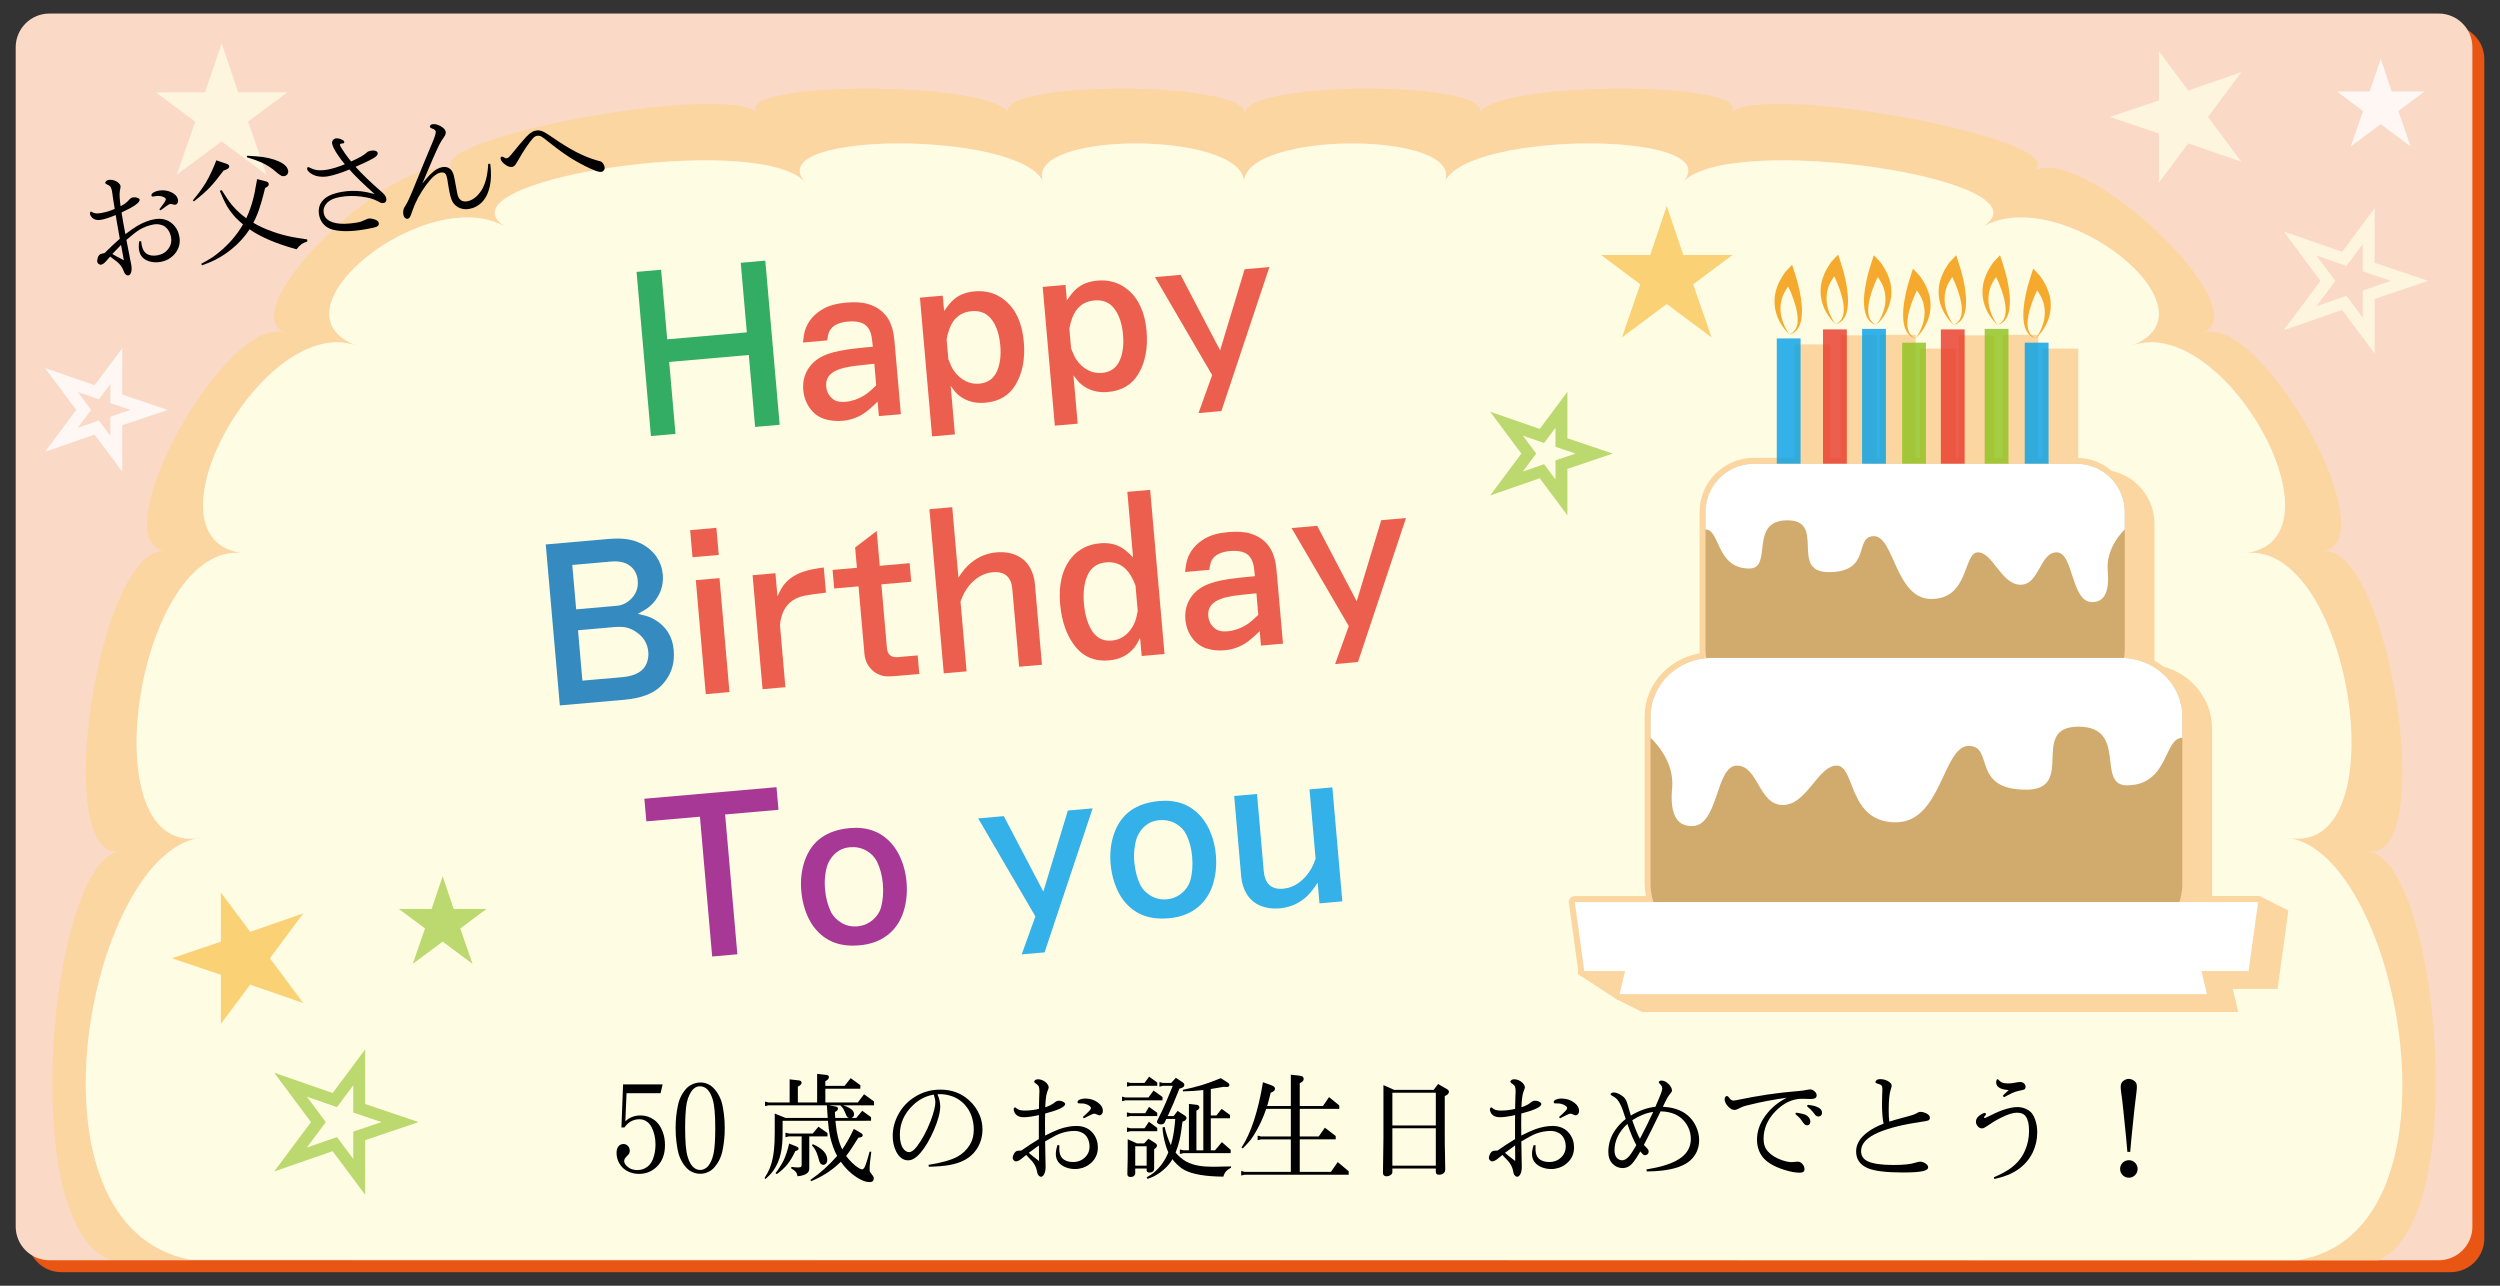 <?xml version="1.0" encoding="utf-8"?>
<!-- Generator: Adobe Illustrator 16.0.3, SVG Export Plug-In . SVG Version: 6.00 Build 0)  -->
<!DOCTYPE svg PUBLIC "-//W3C//DTD SVG 1.1//EN" "http://www.w3.org/Graphics/SVG/1.1/DTD/svg11.dtd">
<svg version="1.1" id="レイヤー_7" xmlns="http://www.w3.org/2000/svg" xmlns:xlink="http://www.w3.org/1999/xlink" x="0px"
	 y="0px" width="210px" height="108px" viewBox="0 0 210 108" style="enable-background:new 0 0 210 108;" xml:space="preserve">
<rect x="0" y="0" width="210" height="108" fill="#333333" stroke="none"/>
<style type="text/css">
<![CDATA[
	.st0{fill:none;stroke:#E95513;stroke-width:1.5;stroke-miterlimit:10;}
	.st1{fill:none;stroke:#8DC21F;stroke-miterlimit:10;}
	.st2{fill:#009844;stroke:#009844;stroke-width:0.8;stroke-miterlimit:10;}
	.st3{fill:#8DC21F;stroke:#8DC21F;stroke-width:0.8;stroke-miterlimit:10;}
	.st4{fill:#E73828;}
	.st5{fill:#E95513;}
	.st6{fill:#FFFFFF;stroke:#E95513;stroke-width:3;stroke-miterlimit:10;}
	.st7{fill:none;stroke:#000000;stroke-width:1.5;stroke-linecap:round;stroke-linejoin:round;stroke-miterlimit:10;}
	.st8{fill:#910782;stroke:#910782;stroke-width:0.8;stroke-miterlimit:10;}
	.st9{fill:#2CA6E0;stroke:#2CA6E0;stroke-width:0.8;stroke-miterlimit:10;}
	.st10{fill:none;stroke:#FFFFFF;stroke-width:1.2;stroke-miterlimit:10;}
	.st11{fill:#E73828;stroke:#E73828;stroke-width:0.8;stroke-miterlimit:10;}
	.st12{fill:#E95513;stroke:#E95513;stroke-width:3.2;stroke-miterlimit:10;}
	.st13{opacity:0.8;fill:#C79F62;}
	.st14{fill:#2CA6E0;stroke:#2CA6E0;stroke-width:0.72;stroke-miterlimit:10;}
	.st15{fill:none;stroke:#FFFFFF;stroke-miterlimit:10;}
	.st16{fill:none;stroke:#BAE2F8;stroke-miterlimit:10;}
	.st17{fill:#F7B52C;stroke:#F7B52C;stroke-width:0.8;stroke-miterlimit:10;}
	.st18{fill:#BAE2F8;}
	.st19{fill:none;stroke:#D4E9D7;stroke-width:5;stroke-miterlimit:10;}
	.st20{fill:#8DC21F;}
	.st21{fill:#D4E9D7;stroke:#D4E9D7;stroke-width:2;stroke-miterlimit:10;}
	.st22{fill:#FBD6A0;stroke:#FBD6A0;stroke-miterlimit:10;}
	.st23{fill:#F29600;}
	.st24{fill:none;stroke:#FFFCE4;stroke-miterlimit:10;}
	.st25{fill:none;stroke:#8DC21F;stroke-width:2;stroke-miterlimit:10;}
	.st26{fill:#FFFFFF;stroke:#8DC21F;stroke-width:1.5;stroke-linecap:round;stroke-linejoin:round;stroke-miterlimit:10;}
	.st27{fill:#009FE8;stroke:#009FE8;stroke-width:0.8;stroke-miterlimit:10;}
	.st28{fill:none;stroke:#009FE8;stroke-width:2;stroke-miterlimit:10;}
	.st29{fill:#F7B52C;}
	.st30{fill:#F7C6BD;}
	.st31{fill:#BAE2F8;stroke:#BAE2F8;stroke-miterlimit:10;}
	.st32{fill:#F9DBE8;}
	.st33{fill:#036EB7;stroke:#036EB7;stroke-width:0.8;stroke-miterlimit:10;}
	.st34{fill:#910782;}
	.st35{fill:#2CA6E0;stroke:#2CA6E0;stroke-width:1.5;stroke-miterlimit:10;}
	.st36{fill:#FAD9C7;}
	.st37{fill:#2CA6E0;}
	.st38{fill:#C79F62;}
	.st39{fill:#FBD6A0;}
	.st40{fill:#FDEABE;}
	.st41{opacity:0.6;}
	.st42{opacity:0.8;}
	.st43{opacity:0.8;fill:none;stroke:#8DC21F;stroke-width:2;stroke-miterlimit:10;}
	.st44{fill:none;stroke:#F9DBE8;stroke-width:5;stroke-miterlimit:10;}
	.st45{fill:#FFFCE4;}
	.st46{fill:#FFFFFF;}
	.st47{opacity:0.8;fill:none;stroke:#009FE8;stroke-width:2;stroke-miterlimit:10;}
	.st48{fill:none;}
	.st49{fill:none;stroke:#BAE2F8;stroke-miterlimit:10;stroke-dasharray:7.928,7.928;}
	.st50{stroke:#231815;stroke-width:1.2;stroke-miterlimit:10;}
	.st51{fill:none;stroke:#231815;stroke-width:0.5;stroke-miterlimit:10;}
	.st52{fill:none;stroke:#FFFCE4;stroke-width:0.75;stroke-miterlimit:10;}
	.st53{fill:none;stroke:#FFFFFF;stroke-width:4;stroke-miterlimit:2;}
	.st54{fill:#009844;}
	.st55{fill:#009FE8;}
	.st56{fill:none;stroke:#FFFFFF;stroke-width:0.833;stroke-miterlimit:10;}
	.st57{fill:#036EB7;}
	.st58{fill:#FFFFFF;stroke:#BAE2F8;stroke-miterlimit:10;}
	.st59{fill:#FFFFFF;stroke:#FFFFFF;stroke-width:0.8;stroke-miterlimit:10;}
	.st60{fill:none;stroke:#FFFFFF;stroke-width:0.75;stroke-miterlimit:10;}
	.st61{fill:none;stroke:#F7C6BD;stroke-width:5;stroke-miterlimit:10;}
	.st62{fill:none;stroke:#FDEABE;stroke-width:5;stroke-miterlimit:10;}
	.st63{fill:#D4E9D7;}
	.st64{fill:none;stroke:#E73828;stroke-width:2;stroke-miterlimit:10;}
	.st65{fill:#FBD6A0;stroke:#FBD6A0;stroke-linecap:round;stroke-linejoin:round;stroke-miterlimit:10;}
	.st66{fill:#FFFFFF;stroke:#2CA6E0;stroke-width:1.5;stroke-miterlimit:10;}
	.st67{fill:#D4E9D7;stroke:#D4E9D7;stroke-width:4;stroke-miterlimit:10;}
	.st68{fill:none;stroke:#FFFFFF;stroke-width:0.5;stroke-miterlimit:10;}
	.st69{fill:#E95513;stroke:#E95513;stroke-width:0.8;stroke-miterlimit:10;}
	.st70{opacity:0.8;fill:none;stroke:#E73828;stroke-width:2;stroke-miterlimit:10;}
	.st71{fill:#FFFFFF;stroke:#2CA6E0;stroke-linecap:round;stroke-linejoin:round;stroke-miterlimit:10;}
]]>
</style>
<g>
	<path class="st5" d="M208.682,104.026c0,1.566-1.27,2.836-2.836,2.836H5.154c-1.566,0-2.836-1.27-2.836-2.836V4.972
		c0-1.565,1.27-2.834,2.836-2.834h200.691c1.566,0,2.836,1.269,2.836,2.834V104.026z"/>
	<path class="st36" d="M207.682,103.026c0,1.566-1.27,2.836-2.836,2.836H4.154c-1.566,0-2.836-1.27-2.836-2.836V3.972
		c0-1.565,1.27-2.834,2.836-2.834h200.691c1.566,0,2.836,1.269,2.836,2.834V103.026z"/>
	<path class="st39" d="M199.736,105.862c7.945-3.232,5.066-33.52-0.777-34.35c5.844,0.83,1.713-25.928-3.889-25.199
		c5.602-0.729-5.115-20.195-10.094-18.332c4.979-1.863-10.051-16.104-14.211-13.586c4.16-2.518-22.889-7.637-25.416-4.879
		c2.527-2.758-19.838-2.758-21.063,0c1.225-2.758-19.711-2.758-19.715,0c0.004-2.758-21.084-2.758-19.859,0
		c-1.225-2.758-23.59-2.758-21.063,0c-2.527-2.758-29.576,2.361-25.416,4.879c-4.16-2.518-19.189,11.723-14.211,13.586
		C19.045,26.118,8.328,45.585,13.93,46.313c-5.602-0.729-9.732,26.029-3.891,25.199c-5.842,0.83-8.721,31.514-0.775,34.299h6.715
		c-14.66-2.785-8.504-33.964,0.736-35.416c-9.24,1.452-5.156-25,3.695-23.934c-8.852-1.066,1.742-20.313,9.584-17.414
		c-7.842-2.899,6.029-13.884,12.551-9.938c-6.521-3.946,21.207-8.146,25.088-3.801c-3.881-4.346,18.23-4.346,20.006,0
		c-1.775-4.346,16.861-4.346,16.861,0c0-4.346,18.637-4.346,16.861,0c1.775-4.346,23.887-4.346,20.006,0
		c3.881-4.346,31.609-0.146,25.088,3.801c6.521-3.946,20.393,7.038,12.551,9.938c7.842-2.899,18.436,16.348,9.584,17.414
		c8.852-1.066,12.936,25.386,3.695,23.934c9.24,1.452,15.396,33.029,0.736,35.467H199.736z"/>
	<path class="st45" d="M193.021,105.862c14.66-2.438,8.504-34.014-0.736-35.467c9.24,1.453,5.156-25-3.695-23.934
		c8.852-1.066-1.742-20.313-9.584-17.414c7.842-2.898-6.029-13.883-12.551-9.938c6.521-3.945-21.207-8.146-25.088-3.801
		c3.881-4.346-18.23-4.346-20.006,0c1.775-4.346-16.861-4.346-16.861,0c0-4.346-18.637-4.346-16.861,0
		c-1.775-4.346-23.887-4.346-20.006,0c-3.881-4.346-31.609-0.145-25.088,3.801c-6.521-3.945-20.393,7.039-12.551,9.938
		c-7.842-2.898-18.436,16.348-9.584,17.414c-8.852-1.066-12.936,25.387-3.695,23.934c-9.24,1.453-15.396,32.631-0.736,35.416
		L193.021,105.862z"/>
	<path class="st65" d="M183.314,74.255V60.193c0-2.646-2.178-4.786-4.906-4.905c0.041-0.234,0.072-0.471,0.072-0.717V44.474v-1.465
		c0-2.237-1.814-4.051-4.053-4.051h-27.113c-2.236,0-4.051,1.813-4.051,4.051v1.465v10.098c0,0.252,0.031,0.498,0.074,0.737
		c-2.625,0.221-4.691,2.31-4.691,4.885v14.062c0,0.531,0.111,1.035,0.273,1.516h-6.639l0.799,5.799h3.424l-0.457,1.936h49.334
		l-0.459-1.936h3.959l0.801-5.799h-6.641C183.205,75.29,183.314,74.786,183.314,74.255z"/>
	<path class="st22" d="M185.314,75.771V62.975v-1.781c0-2.646-2.178-4.786-4.906-4.905c0.041-0.234,0.072-0.471,0.072-0.717V45.474
		v-1.465c0-2.237-1.814-4.051-4.053-4.051h-2.35V29.784h-2v10.174h-1.365V28.626h-2v11.332h-1.682V28.67h-2v11.288h-1.252V29.784h-2
		v10.174h-1.363V28.626h-2v11.332h-1.283V28.67h-2v11.288h-1.885V29.427h-2v10.531h-1.934c-2.236,0-4.051,1.813-4.051,4.051v1.465
		v10.098c0,0.252,0.031,0.498,0.074,0.737c-2.625,0.221-4.691,2.31-4.691,4.885v1.781v12.28c0,0.531,0.111,1.035,0.273,1.516h-6.639
		l-1.201,4.799l2.967,1.936l2,1h49.334l-0.459-1.936h3.959l0.801-5.799l-2-1H185.314z"/>
	<line class="st47" x1="171.078" y1="28.784" x2="171.078" y2="40.499"/>
	<line class="st43" x1="167.713" y1="27.626" x2="167.713" y2="39.342"/>
	<line class="st70" x1="164.031" y1="27.67" x2="164.031" y2="39.386"/>
	<line class="st43" x1="160.779" y1="28.784" x2="160.779" y2="40.499"/>
	<line class="st47" x1="157.416" y1="27.626" x2="157.416" y2="39.342"/>
	<line class="st47" x1="150.248" y1="28.427" x2="150.248" y2="40.142"/>
	<line class="st70" x1="154.133" y1="27.67" x2="154.133" y2="39.386"/>
	<path class="st13" d="M143.264,54.571c0,2.238,1.814,4.052,4.051,4.052h27.113c2.238,0,4.053-1.813,4.053-4.052V43.009
		c0-2.237-1.814-4.051-4.053-4.051h-27.113c-2.236,0-4.051,1.813-4.051,4.051V54.571z"/>
	<path class="st13" d="M183.314,74.255c0,2.721-2.301,4.928-5.139,4.928h-34.389c-2.84,0-5.141-2.207-5.141-4.928V60.193
		c0-2.722,2.301-4.929,5.141-4.929h34.389c2.838,0,5.139,2.207,5.139,4.929V74.255z"/>
	<g class="st42">
		<path class="st23" d="M171,28.427c0.533-0.727,0.836-1.621,0.751-2.456c-0.043-0.414-0.155-0.813-0.368-1.164
			c-0.189-0.358-0.473-0.665-0.759-0.954l0,0l0.832-0.125c-0.407,0.744-0.769,1.565-0.991,2.399
			c-0.103,0.419-0.177,0.849-0.141,1.273l0.059,0.313c0.042,0.094,0.078,0.194,0.127,0.29c0.068,0.078,0.132,0.169,0.209,0.245
			L171,28.427l-0.317-0.127c-0.095-0.063-0.18-0.146-0.272-0.222c-0.072-0.092-0.134-0.193-0.201-0.295
			c-0.049-0.107-0.086-0.22-0.129-0.333c-0.129-0.459-0.135-0.936-0.109-1.4c0.073-0.936,0.279-1.829,0.573-2.732l0.245-0.754
			l0.587,0.63l0,0c0.281,0.41,0.544,0.836,0.695,1.316c0.175,0.468,0.222,0.981,0.18,1.465
			C172.163,26.956,171.655,27.809,171,28.427z"/>
	</g>
	<g class="st42">
		<path class="st23" d="M164.109,27.298c-0.655-0.618-1.162-1.471-1.251-2.451c-0.042-0.483,0.005-0.997,0.18-1.464
			c0.151-0.481,0.414-0.906,0.695-1.316v-0.001l0.587-0.628l0.245,0.753c0.294,0.903,0.5,1.796,0.573,2.731
			c0.025,0.465,0.02,0.941-0.109,1.4c-0.043,0.112-0.08,0.226-0.129,0.333c-0.067,0.101-0.129,0.203-0.201,0.294
			c-0.093,0.076-0.178,0.158-0.272,0.222L164.109,27.298l0.281-0.179c0.077-0.076,0.141-0.166,0.209-0.245
			c0.049-0.095,0.085-0.196,0.127-0.29l0.059-0.312c0.036-0.425-0.038-0.854-0.141-1.273c-0.223-0.833-0.584-1.655-0.991-2.398
			l0.832,0.125l0,0c-0.286,0.289-0.569,0.595-0.759,0.954c-0.213,0.35-0.325,0.749-0.368,1.163
			C163.273,25.677,163.576,26.571,164.109,27.298z"/>
	</g>
	<g class="st42">
		<path class="st23" d="M167.791,27.298c-0.655-0.618-1.162-1.471-1.25-2.451c-0.042-0.483,0.005-0.996,0.179-1.464
			c0.151-0.48,0.414-0.906,0.695-1.316l0,0l0.586-0.63l0.246,0.754c0.294,0.903,0.501,1.796,0.574,2.731
			c0.025,0.465,0.02,0.941-0.109,1.4c-0.043,0.113-0.081,0.226-0.13,0.333c-0.067,0.101-0.129,0.203-0.201,0.295
			c-0.093,0.076-0.178,0.157-0.272,0.221L167.791,27.298l0.281-0.179c0.078-0.076,0.141-0.166,0.209-0.244
			c0.049-0.096,0.085-0.197,0.128-0.291l0.058-0.312c0.037-0.425-0.037-0.854-0.14-1.272c-0.223-0.834-0.584-1.655-0.992-2.399
			l0.832,0.125l0,0c-0.286,0.289-0.569,0.595-0.758,0.954c-0.214,0.35-0.325,0.749-0.368,1.163
			C166.956,25.677,167.258,26.571,167.791,27.298z"/>
	</g>
	<g class="st42">
		<path class="st23" d="M160.902,28.427c0.533-0.727,0.836-1.621,0.751-2.456c-0.043-0.414-0.155-0.813-0.368-1.164
			c-0.189-0.358-0.473-0.665-0.759-0.954l0,0l0.832-0.125c-0.407,0.744-0.769,1.565-0.991,2.399
			c-0.103,0.419-0.177,0.849-0.141,1.273l0.059,0.313c0.042,0.094,0.078,0.194,0.127,0.29c0.068,0.078,0.132,0.169,0.209,0.245
			L160.902,28.427l-0.317-0.127c-0.095-0.063-0.18-0.146-0.272-0.222c-0.072-0.092-0.134-0.193-0.201-0.295
			c-0.049-0.107-0.086-0.22-0.129-0.333c-0.129-0.459-0.135-0.936-0.109-1.4c0.073-0.936,0.279-1.829,0.573-2.732l0.245-0.754
			l0.587,0.63l0,0c0.281,0.41,0.544,0.836,0.695,1.316c0.175,0.468,0.222,0.981,0.18,1.465
			C162.065,26.956,161.558,27.809,160.902,28.427z"/>
	</g>
	<g class="st42">
		<path class="st23" d="M157.613,27.298c0.533-0.727,0.836-1.621,0.751-2.455c-0.043-0.414-0.155-0.813-0.368-1.163
			c-0.189-0.359-0.473-0.665-0.759-0.954l0,0l0.832-0.125c-0.407,0.743-0.769,1.565-0.991,2.398
			c-0.103,0.419-0.177,0.849-0.141,1.273l0.059,0.312c0.042,0.094,0.078,0.195,0.127,0.29c0.068,0.079,0.132,0.169,0.209,0.245
			L157.613,27.298l-0.317-0.127c-0.095-0.063-0.18-0.146-0.272-0.222c-0.072-0.091-0.134-0.193-0.201-0.294
			c-0.049-0.107-0.086-0.221-0.129-0.333c-0.129-0.459-0.135-0.936-0.109-1.4c0.073-0.936,0.279-1.828,0.573-2.731l0.245-0.753
			l0.587,0.628v0.001c0.281,0.41,0.544,0.835,0.695,1.316c0.175,0.467,0.222,0.98,0.18,1.464
			C158.775,25.827,158.269,26.68,157.613,27.298z"/>
	</g>
	<g class="st42">
		<path class="st23" d="M150.324,28.099c-0.655-0.618-1.162-1.472-1.25-2.452c-0.042-0.483,0.005-0.997,0.179-1.464
			c0.151-0.481,0.414-0.907,0.695-1.317l0,0l0.586-0.63l0.246,0.754c0.294,0.903,0.5,1.797,0.573,2.732
			c0.025,0.465,0.02,0.941-0.109,1.4c-0.043,0.113-0.08,0.226-0.129,0.333c-0.068,0.101-0.129,0.203-0.201,0.295
			c-0.093,0.076-0.178,0.158-0.272,0.221L150.324,28.099l0.281-0.179c0.077-0.076,0.141-0.167,0.209-0.245
			c0.049-0.096,0.085-0.197,0.127-0.291L151,27.072c0.036-0.425-0.037-0.854-0.141-1.273c-0.223-0.834-0.584-1.655-0.991-2.399
			l0.832,0.124v0.001c-0.286,0.289-0.569,0.596-0.758,0.954c-0.214,0.351-0.325,0.75-0.368,1.164
			C149.489,26.478,149.791,27.372,150.324,28.099z"/>
	</g>
	<g class="st42">
		<path class="st23" d="M154.193,27.241c-0.655-0.618-1.162-1.471-1.25-2.451c-0.042-0.483,0.005-0.996,0.179-1.464
			c0.151-0.48,0.414-0.906,0.695-1.316l0,0l0.587-0.63l0.245,0.754c0.294,0.903,0.5,1.796,0.573,2.731
			c0.025,0.465,0.02,0.941-0.109,1.4c-0.043,0.112-0.08,0.226-0.129,0.333c-0.067,0.101-0.129,0.203-0.201,0.294
			c-0.093,0.076-0.178,0.158-0.272,0.222L154.193,27.241l0.281-0.179c0.077-0.076,0.141-0.166,0.209-0.245
			c0.049-0.095,0.085-0.196,0.127-0.29l0.059-0.312c0.036-0.425-0.038-0.854-0.141-1.273c-0.223-0.833-0.584-1.655-0.991-2.398
			l0.832,0.125l0,0c-0.286,0.289-0.569,0.595-0.758,0.954c-0.214,0.35-0.325,0.749-0.368,1.163
			C153.358,25.62,153.66,26.515,154.193,27.241z"/>
	</g>
	<g class="st41">
		<path class="st1" d="M131.161,41.781l-1.64-2.199l-2.976,1.031l1.872-2.512l-1.872-2.512l2.976,1.031l1.64-2.199v2.752
			l2.745,0.928l-2.745,0.928V41.781z"/>
	</g>
	<g class="st41">
		<path class="st29" d="M145.527,21.422l-3.299,2.46l1.547,4.464l-3.768-2.808l-3.768,2.808l1.547-4.464l-3.299-2.46h4.127
			l1.393-4.116l1.393,4.116H145.527z"/>
	</g>
	<g class="st42">
		<g>
			<path class="st15" d="M9.771,38.113l-1.64-2.199l-2.976,1.031l1.872-2.512l-1.872-2.512l2.976,1.031l1.64-2.199v2.752
				l2.745,0.928l-2.745,0.928V38.113z"/>
		</g>
	</g>
	<g class="st42">
		<g>
			<path class="st45" d="M24.137,7.755l-3.299,2.46l1.547,4.464l-3.768-2.808l-3.768,2.808l1.547-4.464l-3.299-2.46h4.127
				l1.393-4.116l1.393,4.116H24.137z"/>
		</g>
	</g>
	<g class="st41">
		<path class="st20" d="M40.863,76.352l-2.199,1.639l1.031,2.977l-2.512-1.873l-2.512,1.873l1.031-2.977l-2.199-1.639h2.752
			l0.928-2.745l0.928,2.745H40.863z"/>
	</g>
	<g class="st41">
		<path class="st1" d="M30.175,98.857l-2.05-2.75l-3.72,1.291l2.34-3.141l-2.34-3.141l3.72,1.291l2.05-2.75v3.439l3.431,1.16
			l-3.431,1.16V98.857z"/>
	</g>
	<g class="st41">
		<path class="st29" d="M18.553,74.972l2.46,3.3l4.464-1.548l-2.808,3.769l2.808,3.768l-4.464-1.548l-2.46,3.3v-4.128l-4.116-1.392
			l4.116-1.393V74.972z"/>
	</g>
	<g class="st42">
		<path class="st46" d="M203.66,7.685l-2.199,1.64l1.031,2.976l-2.512-1.872l-2.512,1.872l1.031-2.976l-2.199-1.64h2.752
			l0.928-2.745l0.928,2.745H203.66z"/>
	</g>
	<g class="st42">
		<path class="st24" d="M198.972,28.193l-2.05-2.75l-3.72,1.29l2.34-3.14l-2.34-3.14l3.72,1.29l2.05-2.75v3.44l3.431,1.16
			l-3.431,1.16V28.193z"/>
	</g>
	<g class="st42">
		<path class="st45" d="M181.352,4.305l2.46,3.3l4.464-1.548l-2.808,3.768l2.808,3.768l-4.464-1.548l-2.46,3.3v-4.128l-4.116-1.392
			l4.116-1.392V4.305z"/>
	</g>
	<g class="st42">
		<path class="st54" d="M54.678,36.628l-1.207-13.789l2.063-0.181l0.512,5.846l6.688-0.585l-0.512-5.846l2.063-0.181l1.207,13.789
			l-2.063,0.181l-0.529-6.043l-6.688,0.585l0.529,6.043L54.678,36.628z"/>
		<path class="st4" d="M73.318,29.125l-0.073-0.626c-0.071-0.681-0.333-1.128-0.786-1.341c-0.313-0.141-0.721-0.19-1.223-0.146
			c-0.777,0.068-1.291,0.324-1.541,0.768c-0.104,0.189-0.171,0.461-0.201,0.813l-2.043,0.179c0.037-0.401,0.088-0.718,0.15-0.952
			c0.232-0.791,0.744-1.415,1.535-1.87c0.494-0.284,1.141-0.46,1.941-0.531c0.777-0.068,1.414-0.021,1.91,0.14
			c0.719,0.226,1.26,0.637,1.625,1.231c0.282,0.469,0.457,1.086,0.523,1.852l0.539,6.15l-1.848,0.161l-0.107-1.219
			c-0.465,0.462-0.857,0.798-1.176,1.007c-0.537,0.348-1.127,0.55-1.772,0.606c-0.538,0.047-1.048-0.005-1.531-0.155
			c-0.509-0.172-0.922-0.485-1.239-0.939c-0.303-0.443-0.479-0.939-0.527-1.49c-0.066-0.765,0.127-1.438,0.582-2.02
			c0.357-0.453,0.865-0.793,1.52-1.02c0.537-0.19,1.283-0.34,2.237-0.448C72.195,29.229,72.697,29.18,73.318,29.125z M73.602,32.37
			l-0.158-1.812c-1.015,0.102-1.689,0.179-2.021,0.231c-0.771,0.129-1.32,0.339-1.643,0.632c-0.291,0.267-0.416,0.615-0.379,1.045
			c0.037,0.419,0.211,0.758,0.522,1.021c0.249,0.22,0.606,0.308,1.071,0.268c0.563-0.05,1.095-0.229,1.598-0.538
			C72.843,33.063,73.18,32.781,73.602,32.37z"/>
		<path class="st4" d="M79.857,32.42l0.357,4.07l-1.92,0.168l-1.02-11.656l1.918-0.167l0.113,1.291
			c0.311-0.449,0.584-0.774,0.818-0.975c0.447-0.388,1.031-0.614,1.748-0.677c0.969-0.085,1.809,0.161,2.521,0.737
			c0.934,0.761,1.469,1.925,1.607,3.491c0.125,1.436-0.107,2.643-0.695,3.621c-0.535,0.902-1.383,1.404-2.543,1.506
			c-0.717,0.063-1.35-0.069-1.896-0.395c-0.24-0.148-0.449-0.316-0.621-0.506C80.137,32.793,80.008,32.623,79.857,32.42z
			 M79.516,28.51l0.146,1.668c0.156,0.408,0.297,0.709,0.422,0.902c0.277,0.422,0.625,0.734,1.039,0.939
			c0.354,0.174,0.732,0.242,1.139,0.207c0.73-0.063,1.234-0.433,1.512-1.107c0.238-0.574,0.322-1.275,0.25-2.1
			c-0.074-0.861-0.293-1.553-0.65-2.075c-0.404-0.603-0.986-0.872-1.752-0.805c-0.67,0.059-1.188,0.345-1.551,0.859
			C79.813,27.37,79.629,27.875,79.516,28.51z"/>
		<path class="st4" d="M90.168,31.518l0.357,4.07l-1.92,0.168L87.586,24.1l1.918-0.168l0.113,1.291
			c0.311-0.449,0.584-0.774,0.818-0.975c0.447-0.388,1.031-0.614,1.748-0.677c0.969-0.084,1.809,0.161,2.521,0.737
			c0.934,0.762,1.471,1.926,1.607,3.491c0.125,1.436-0.107,2.643-0.695,3.621c-0.535,0.902-1.383,1.404-2.543,1.506
			c-0.717,0.063-1.35-0.069-1.896-0.395c-0.24-0.148-0.449-0.316-0.621-0.506C90.447,31.891,90.318,31.721,90.168,31.518z
			 M89.826,27.607l0.146,1.668c0.156,0.408,0.297,0.709,0.422,0.902c0.277,0.422,0.625,0.735,1.039,0.939
			c0.354,0.174,0.732,0.243,1.139,0.207c0.73-0.063,1.234-0.432,1.512-1.107c0.24-0.574,0.322-1.274,0.25-2.1
			c-0.074-0.86-0.293-1.553-0.65-2.075c-0.402-0.603-0.986-0.871-1.752-0.804c-0.67,0.059-1.186,0.345-1.551,0.858
			C90.125,26.468,89.939,26.972,89.826,27.607z"/>
		<path class="st4" d="M102.49,29.428l2.059-6.812l2.08-0.182l-4.035,12.098l-1.92,0.168l1.148-3.19l-4.805-8.235l2.152-0.188
			L102.49,29.428z"/>
		<path class="st57" d="M47.026,59.255l-1.183-13.521l5.271-0.461c0.969-0.085,1.758-0.01,2.369,0.227
			c0.697,0.264,1.252,0.686,1.664,1.264c0.305,0.455,0.48,0.951,0.527,1.49c0.059,0.669-0.079,1.289-0.414,1.861
			c-0.252,0.432-0.576,0.778-0.975,1.043c-0.206,0.126-0.441,0.262-0.707,0.404c0.48,0.104,0.845,0.209,1.095,0.32
			c0.614,0.283,1.097,0.693,1.444,1.229c0.266,0.422,0.424,0.92,0.475,1.494c0.084,0.957-0.127,1.788-0.631,2.494
			c-0.406,0.59-0.959,1.018-1.658,1.284c-0.514,0.201-1.146,0.335-1.898,0.4L47.026,59.255z M48.398,51.185l3.406-0.298
			c0.49-0.043,0.918-0.261,1.28-0.654c0.374-0.405,0.536-0.896,0.485-1.47c-0.047-0.55-0.283-0.976-0.707-1.275
			c-0.385-0.267-0.895-0.372-1.527-0.317l-3.264,0.285L48.398,51.185z M48.922,57.174l3.318-0.29
			c0.765-0.067,1.325-0.267,1.682-0.599c0.179-0.16,0.313-0.353,0.401-0.578c0.118-0.299,0.163-0.615,0.134-0.951
			c-0.062-0.705-0.406-1.265-1.032-1.68c-0.282-0.192-0.569-0.318-0.864-0.377c-0.281-0.047-0.613-0.054-0.996-0.021l-3.012,0.264
			L48.922,57.174z"/>
		<path class="st4" d="M58.17,46.807l-0.199-2.277l2.205-0.193l0.199,2.277L58.17,46.807z M59.285,58.309l-0.838-9.574l1.99-0.175
			l0.838,9.575L59.285,58.309z"/>
		<path class="st4" d="M64.055,57.892l-0.838-9.575l1.918-0.168l0.172,1.954c0.2-0.462,0.393-0.805,0.578-1.025
			c0.393-0.48,0.933-0.835,1.624-1.063c0.351-0.127,0.912-0.243,1.687-0.347l0.186,2.116c-0.884,0.102-1.461,0.182-1.732,0.241
			c-1.292,0.245-2.002,1.072-2.132,2.481l0.456,5.218L64.055,57.892z"/>
		<path class="st4" d="M71.979,47.694L71.83,45.99l1.813-1.387l0.256,2.924l2.51-0.221l0.137,1.561l-2.511,0.219l0.464,5.309
			c0.041,0.599,0.359,0.865,0.957,0.801l1.631-0.143l0.137,1.561l-1.919,0.168c-0.419,0.036-0.731,0.046-0.937,0.027
			c-0.623-0.09-1.107-0.402-1.456-0.938c-0.171-0.299-0.27-0.609-0.298-0.933l-0.039-0.448l-0.459-5.236l-2.044,0.18l-0.136-1.561
			L71.979,47.694z"/>
		<path class="st4" d="M79.277,56.56L78.07,42.771l1.918-0.167l0.52,5.916c0.359-0.561,0.715-0.978,1.064-1.249
			c0.617-0.512,1.328-0.803,2.129-0.872c0.789-0.069,1.463,0.076,2.025,0.436c0.369,0.233,0.656,0.558,0.861,0.974
			c0.189,0.381,0.305,0.786,0.342,1.217l0.596,6.813l-1.918,0.168l-0.57-6.509c-0.09-1.04-0.639-1.517-1.643-1.429
			c-0.717,0.063-1.355,0.408-1.914,1.035c-0.34,0.391-0.605,0.866-0.797,1.426l0.512,5.863L79.277,56.56z"/>
		<path class="st4" d="M95.768,53.582c-0.186,0.377-0.348,0.65-0.49,0.819c-0.51,0.635-1.219,0.992-2.127,1.071
			c-1.16,0.102-2.084-0.264-2.771-1.095c-0.754-0.909-1.197-2.124-1.33-3.642c-0.143-1.639,0.176-2.937,0.961-3.896
			c0.6-0.715,1.4-1.117,2.406-1.205c0.764-0.066,1.43,0.099,1.994,0.494c0.205,0.15,0.461,0.382,0.766,0.692l-0.482-5.505
			l1.918-0.168l1.207,13.789L95.9,55.105L95.768,53.582z M95.383,49.188c-0.221-0.594-0.49-1.053-0.807-1.375
			c-0.449-0.441-1.002-0.635-1.66-0.576c-0.777,0.067-1.309,0.457-1.596,1.169c-0.26,0.612-0.348,1.386-0.268,2.318
			c0.078,0.885,0.287,1.612,0.625,2.186c0.396,0.664,0.965,0.964,1.705,0.899c0.705-0.063,1.266-0.412,1.68-1.051
			c0.17-0.256,0.291-0.52,0.363-0.791c0.047-0.172,0.094-0.388,0.143-0.645L95.383,49.188z"/>
		<path class="st4" d="M105.414,48.4l-0.072-0.626c-0.072-0.68-0.334-1.127-0.787-1.341c-0.313-0.141-0.721-0.189-1.223-0.146
			c-0.777,0.068-1.291,0.324-1.541,0.767c-0.104,0.191-0.17,0.462-0.199,0.813l-2.045,0.18c0.037-0.4,0.088-0.719,0.152-0.953
			c0.23-0.791,0.742-1.414,1.533-1.869c0.494-0.283,1.141-0.461,1.941-0.53c0.777-0.068,1.414-0.021,1.91,0.14
			c0.719,0.227,1.26,0.637,1.625,1.23c0.283,0.47,0.457,1.088,0.523,1.852l0.539,6.15l-1.848,0.162l-0.107-1.219
			c-0.465,0.462-0.857,0.797-1.176,1.006c-0.537,0.348-1.127,0.551-1.771,0.607c-0.539,0.047-1.049-0.005-1.533-0.156
			c-0.508-0.172-0.92-0.484-1.238-0.939c-0.303-0.443-0.479-0.939-0.527-1.489c-0.066-0.765,0.127-1.438,0.582-2.021
			c0.357-0.453,0.865-0.792,1.52-1.018c0.537-0.192,1.283-0.342,2.236-0.449C104.291,48.505,104.793,48.455,105.414,48.4z
			 M105.697,51.646l-0.158-1.811c-1.016,0.101-1.689,0.178-2.021,0.23c-0.771,0.128-1.32,0.338-1.643,0.632
			c-0.291,0.267-0.416,0.614-0.379,1.045c0.037,0.419,0.211,0.759,0.523,1.021c0.248,0.219,0.605,0.309,1.07,0.268
			c0.563-0.05,1.096-0.229,1.598-0.537C104.939,52.34,105.275,52.057,105.697,51.646z"/>
		<path class="st4" d="M113.963,50.508l2.061-6.812l2.08-0.183l-4.037,12.099l-1.918,0.168l1.148-3.19l-4.805-8.234l2.152-0.188
			L113.963,50.508z"/>
		<path class="st34" d="M54.293,68.995l-0.166-1.901l11.1-0.971l0.166,1.9l-4.483,0.393l1.028,11.745l-2.116,0.185l-1.028-11.744
			L54.293,68.995z"/>
		<path class="st34" d="M71.398,69.559c1.424-0.125,2.567,0.287,3.434,1.235c0.426,0.469,0.76,1.054,1.002,1.755
			c0.164,0.492,0.27,1.006,0.316,1.545c0.08,0.92-0.018,1.789-0.295,2.609c-0.291,0.82-0.764,1.465-1.422,1.932
			c-0.612,0.438-1.366,0.697-2.263,0.775c-1.495,0.131-2.675-0.277-3.54-1.227c-0.426-0.455-0.761-1.047-1.006-1.772
			c-0.164-0.503-0.27-1.024-0.316-1.563c-0.08-0.921,0.019-1.778,0.299-2.573C68.187,70.635,69.451,69.729,71.398,69.559z
			 M71.395,71.166c-0.729,0.064-1.293,0.428-1.693,1.089c-0.191,0.294-0.316,0.708-0.379,1.243
			c-0.051,0.378-0.059,0.776-0.021,1.195c0.063,0.729,0.234,1.376,0.514,1.942c0.2,0.368,0.498,0.667,0.891,0.897
			c0.406,0.229,0.842,0.323,1.309,0.283c0.478-0.043,0.896-0.211,1.256-0.508s0.6-0.643,0.723-1.039
			c0.174-0.617,0.229-1.297,0.164-2.038c-0.062-0.705-0.23-1.335-0.508-1.889c-0.202-0.38-0.5-0.679-0.893-0.897
			C72.339,71.217,71.886,71.124,71.395,71.166z"/>
		<path class="st55" d="M87.641,74.895l2.059-6.812l2.082-0.182L87.744,80l-1.92,0.168l1.148-3.191l-4.805-8.234l2.152-0.188
			L87.641,74.895z"/>
		<path class="st55" d="M97.381,67.285c1.424-0.125,2.568,0.287,3.434,1.235c0.426,0.469,0.76,1.054,1.004,1.755
			c0.162,0.492,0.268,1.007,0.314,1.545c0.08,0.921-0.018,1.79-0.295,2.609c-0.291,0.82-0.764,1.465-1.422,1.932
			c-0.611,0.438-1.365,0.697-2.262,0.775c-1.496,0.131-2.676-0.277-3.541-1.226c-0.426-0.456-0.76-1.048-1.004-1.773
			c-0.166-0.503-0.271-1.024-0.318-1.562c-0.08-0.921,0.02-1.779,0.299-2.574C94.17,68.361,95.434,67.455,97.381,67.285z
			 M97.377,68.894c-0.729,0.063-1.293,0.427-1.693,1.088c-0.191,0.294-0.316,0.708-0.379,1.243
			c-0.051,0.378-0.059,0.776-0.021,1.195c0.064,0.729,0.234,1.377,0.514,1.942c0.201,0.368,0.498,0.667,0.891,0.897
			c0.406,0.229,0.842,0.324,1.309,0.283c0.479-0.042,0.896-0.211,1.256-0.508s0.6-0.643,0.723-1.039
			c0.176-0.617,0.23-1.297,0.164-2.038c-0.061-0.705-0.23-1.335-0.508-1.889c-0.201-0.38-0.498-0.679-0.891-0.897
			C98.322,68.943,97.869,68.851,97.377,68.894z"/>
		<path class="st55" d="M111.918,66.139l0.838,9.576l-1.92,0.168l-0.15-1.739c-0.373,0.575-0.727,1.003-1.063,1.286
			c-0.619,0.512-1.328,0.803-2.129,0.873c-0.586,0.051-1.129-0.022-1.627-0.221c-0.488-0.21-0.873-0.543-1.154-1
			c-0.254-0.424-0.404-0.904-0.451-1.443l-0.592-6.777l1.918-0.168l0.566,6.474c0.094,1.075,0.637,1.57,1.629,1.483
			c0.73-0.064,1.373-0.421,1.93-1.072c0.34-0.391,0.605-0.871,0.797-1.443L110,66.307L111.918,66.139z"/>
	</g>
	<polygon class="st46" points="136.047,83.505 185.381,83.505 184.58,80.126 136.846,80.126 	"/>
	<polygon class="st46" points="133.08,81.569 188.881,81.569 189.682,75.771 132.281,75.771 	"/>
	<path class="st46" d="M147.314,38.958h27.113c2.238,0,4.053,1.813,4.053,4.051v1.465c0,0-1.609,1.467-1.43,3.461
		c0.178,1.993-0.418,2.641-1.311,2.641c-1.787,0-1.549-4.179-2.979-4.179s-1.43,2.72-3.037,2.72c-1.609,0-2.324-2.72-3.574-2.72
		s-0.715,3.917-3.918,3.917c-3.023,0-3.113-5.277-4.822-5.277c-1.711,0-0.127,3.023-3.803,3.023c-3.34,0-0.168-4.354-3.465-4.354
		c-3.295,0-1.152,4.05-3.201,4.05c-2.789,0-2.441-3.282-3.678-3.282v-1.465C143.264,40.771,145.078,38.958,147.314,38.958z"/>
	<path class="st46" d="M143.787,55.265h34.389c2.838,0,5.139,2.207,5.139,4.929v1.781c-1.568,0-1.127,3.992-4.664,3.992
		c-2.602,0,0.119-4.927-4.063-4.927c-4.18,0-0.156,5.294-4.393,5.294c-4.662,0-2.654-3.677-4.824-3.677s-2.281,6.418-6.117,6.418
		c-4.063,0-3.383-4.764-4.969-4.764s-2.494,3.309-4.533,3.309s-2.039-3.309-3.852-3.309c-1.814,0-1.512,5.082-3.779,5.082
		c-1.133,0-1.889-0.786-1.662-3.211c0.227-2.426-1.813-4.208-1.813-4.208v-1.781C138.646,57.472,140.947,55.265,143.787,55.265z"/>
	<g>
		<path d="M9.724,18.063c-0.511,0.213-0.918,0.345-1.221,0.398c-0.288,0.051-0.519,0.014-0.689-0.112
			c-0.061-0.043-0.12-0.107-0.176-0.192c-0.047-0.073-0.075-0.14-0.085-0.199c-0.011-0.059,0-0.107,0.034-0.147
			c0.016-0.023,0.03-0.036,0.044-0.038c0.027-0.005,0.063,0.009,0.108,0.042c0.106,0.063,0.21,0.098,0.314,0.107
			c0.117,0.013,0.258,0.005,0.422-0.024c0.394-0.069,0.779-0.184,1.158-0.346c-0.049-0.276-0.096-0.575-0.14-0.899
			c-0.027-0.232-0.053-0.42-0.078-0.565c-0.027-0.151-0.065-0.273-0.116-0.366c-0.041-0.08-0.12-0.144-0.236-0.191
			c-0.139-0.057-0.213-0.111-0.222-0.164c-0.01-0.053,0.018-0.108,0.082-0.167c0.053-0.043,0.115-0.071,0.188-0.084
			c0.217-0.038,0.432-0.001,0.647,0.109c0.082,0.041,0.155,0.094,0.223,0.165c0.08,0.074,0.128,0.15,0.142,0.229
			c0.007,0.04,0.002,0.108-0.014,0.206c-0.056,0.226-0.074,0.466-0.057,0.72c0.005,0.183,0.03,0.442,0.076,0.779
			c0.298-0.154,0.534-0.331,0.709-0.532c0.101-0.119,0.201-0.188,0.299-0.205c0.171-0.03,0.326-0.013,0.466,0.05
			c0.072,0.028,0.113,0.071,0.124,0.13c0.042,0.236-0.463,0.596-1.515,1.08c0.028,0.198,0.072,0.468,0.133,0.809
			c0.044,0.25,0.106,0.587,0.188,1.013c0.417-0.318,0.768-0.559,1.051-0.724c0.485-0.275,0.949-0.452,1.389-0.529
			c0.61-0.108,1.118,0.023,1.521,0.392c0.309,0.285,0.5,0.643,0.576,1.077c0.082,0.466-0.005,0.891-0.263,1.275
			c-0.177,0.261-0.41,0.472-0.7,0.631c-0.199,0.103-0.403,0.172-0.613,0.209c-0.328,0.058-0.646,0.043-0.953-0.045
			c-0.486-0.151-0.771-0.46-0.853-0.926c-0.038-0.217-0.037-0.471,0.007-0.763l0.163,0.001c0.019,0.146,0.032,0.242,0.04,0.287
			c0.063,0.354,0.194,0.603,0.396,0.743c0.238,0.168,0.549,0.218,0.93,0.15c0.395-0.069,0.7-0.251,0.919-0.547
			c0.214-0.289,0.289-0.613,0.226-0.974c-0.041-0.229-0.126-0.438-0.254-0.625c-0.17-0.241-0.396-0.387-0.677-0.439
			c-0.175-0.037-0.355-0.039-0.539-0.007c-0.406,0.072-0.801,0.219-1.182,0.442c-0.238,0.144-0.604,0.428-1.098,0.854
			c0.122,0.655,0.229,1.208,0.323,1.659c0.038,0.176,0.065,0.316,0.084,0.421c0.058,0.328,0.038,0.583-0.058,0.762
			c-0.047,0.082-0.106,0.13-0.179,0.143c-0.06,0.011-0.123-0.008-0.193-0.057c-0.068-0.049-0.12-0.108-0.151-0.176
			c-0.014-0.038-0.045-0.117-0.095-0.237c-0.104-0.252-0.281-0.482-0.526-0.689c-0.166-0.133-0.357-0.275-0.573-0.427
			c-0.19,0.224-0.32,0.372-0.389,0.444c-0.138,0.14-0.26,0.218-0.364,0.237c-0.072,0.013-0.144-0.008-0.214-0.063
			c-0.063-0.05-0.101-0.111-0.114-0.183c-0.014-0.079-0.002-0.183,0.037-0.312c0.046-0.164,0.12-0.271,0.227-0.324
			c0.05-0.022,0.167-0.053,0.35-0.092c0.443-0.444,0.87-0.844,1.28-1.201c-0.064-0.368-0.118-0.669-0.159-0.906l-0.109-0.62
			L9.724,18.063z M9.437,21.333c0.197,0.121,0.52,0.298,0.968,0.53l-0.237-1.289C9.938,20.811,9.693,21.064,9.437,21.333z
			 M13.482,17.674l-0.098-0.095c0.21-0.267,0.358-0.465,0.443-0.596c0.074-0.115,0.107-0.202,0.097-0.261
			c-0.015-0.085-0.113-0.156-0.291-0.212c-0.18-0.057-0.364-0.068-0.555-0.035l-0.09,0.016c-0.091,0.016-0.151,0.023-0.179,0.021
			c-0.048-0.004-0.077-0.034-0.087-0.086c-0.014-0.079,0.027-0.153,0.124-0.225c0.133-0.091,0.294-0.153,0.485-0.187
			c0.387-0.068,0.751-0.018,1.093,0.152c0.304,0.149,0.479,0.355,0.525,0.618c0.021,0.118,0.004,0.216-0.05,0.293
			c-0.037,0.067-0.09,0.107-0.162,0.12c-0.046,0.008-0.14-0.005-0.281-0.042c-0.071-0.021-0.13-0.028-0.177-0.02
			c-0.065,0.012-0.185,0.083-0.357,0.215C13.78,17.46,13.633,17.566,13.482,17.674z"/>
		<path d="M18.773,14.335c-0.426,0.576-0.8,1.034-1.118,1.375c-0.354,0.374-0.812,0.776-1.371,1.207l-0.087-0.086
			c0.421-0.494,0.786-0.992,1.098-1.493c0.296-0.506,0.589-1.13,0.879-1.871l0.863,0.295c0.13,0.044,0.203,0.109,0.218,0.195
			c0.013,0.071-0.02,0.139-0.097,0.199C19.093,14.208,18.965,14.268,18.773,14.335z M21.281,18.716
			c0.462,0.277,1.003,0.524,1.624,0.74c0.498,0.182,1.03,0.33,1.59,0.44c0.281,0.059,0.718,0.131,1.308,0.216l0.011,0.171
			c-0.204,0.07-0.361,0.141-0.47,0.215c-0.127,0.09-0.273,0.238-0.44,0.443c-1.716-0.476-3.028-1.037-3.941-1.681
			c-0.297,0.465-0.664,0.902-1.1,1.311c-0.569,0.534-1.19,0.965-1.864,1.293c-0.248,0.125-0.592,0.267-1.031,0.425l-0.063-0.13
			c0.353-0.191,0.629-0.35,0.83-0.477c0.2-0.126,0.417-0.284,0.647-0.475c0.846-0.69,1.523-1.477,2.031-2.357
			c-0.247-0.208-0.456-0.401-0.63-0.58c-0.369-0.402-0.664-0.824-0.884-1.266c-0.124-0.249-0.271-0.575-0.437-0.979l0.165-0.049
			c0.332,0.544,0.619,0.96,0.859,1.249c0.358,0.424,0.759,0.794,1.2,1.108c0.064-0.132,0.128-0.276,0.188-0.429
			c0.203-0.497,0.371-1.047,0.501-1.652c0.063-0.329,0.138-0.731,0.224-1.207l0.766,0.2c0.121,0.033,0.191,0.102,0.21,0.207
			c0.021,0.125-0.08,0.238-0.306,0.338c-0.22,0.913-0.433,1.637-0.643,2.175C21.528,18.212,21.414,18.463,21.281,18.716z
			 M20.756,13.082c0.553,0.025,0.999,0.061,1.339,0.109c0.716,0.111,1.274,0.296,1.673,0.558c0.253,0.172,0.4,0.366,0.438,0.583
			c0.021,0.118-0.006,0.224-0.077,0.317c-0.067,0.08-0.146,0.127-0.238,0.144c-0.105,0.018-0.198,0.004-0.281-0.042
			c-0.105-0.057-0.233-0.149-0.385-0.278c-0.371-0.34-0.795-0.617-1.273-0.831c-0.287-0.132-0.695-0.277-1.224-0.434L20.756,13.082z
			"/>
		<path d="M28.964,13.797c-0.195-0.229-0.386-0.48-0.568-0.752c-0.293-0.429-0.458-0.755-0.498-0.979
			c-0.019-0.105,0-0.196,0.055-0.273c0.058-0.091,0.136-0.146,0.234-0.163c0.185-0.033,0.385,0.013,0.604,0.137
			c0.075,0.041,0.117,0.091,0.128,0.15c0.012,0.072-0.018,0.114-0.09,0.127c-0.026,0.004-0.057,0.006-0.091,0.005
			c-0.025,0.005-0.049,0.009-0.069,0.013c-0.084,0.015-0.121,0.059-0.108,0.131c0.013,0.072,0.152,0.305,0.418,0.698
			c0.196,0.276,0.369,0.5,0.515,0.671c0.609-0.27,1.016-0.495,1.221-0.672c0.077-0.067,0.127-0.11,0.15-0.128
			c0.073-0.046,0.166-0.08,0.277-0.1c0.218-0.038,0.387-0.018,0.508,0.063c0.041,0.033,0.065,0.076,0.074,0.128
			c0.027,0.151-0.118,0.312-0.433,0.483c-0.327,0.179-0.789,0.399-1.386,0.66l-0.038,0.017c0.548,0.614,1.257,1.298,2.128,2.052
			c0.135,0.112,0.242,0.218,0.321,0.319c0.069,0.089,0.115,0.19,0.135,0.302c0.016,0.092,0.005,0.168-0.031,0.229
			c-0.048,0.077-0.114,0.122-0.199,0.137c-0.092,0.016-0.179,0.008-0.259-0.025c-0.038-0.021-0.139-0.074-0.303-0.16
			c-0.298-0.157-0.718-0.273-1.259-0.347c-0.631-0.085-1.238-0.076-1.822,0.027c-0.539,0.095-0.923,0.278-1.153,0.548
			c-0.208,0.24-0.285,0.511-0.232,0.813c0.05,0.282,0.21,0.497,0.479,0.646c0.308,0.17,0.726,0.252,1.252,0.247
			c0.357-0.009,0.71-0.044,1.058-0.105c0.145-0.025,0.26-0.053,0.347-0.082c0.086-0.028,0.198-0.076,0.335-0.14
			c0.124-0.063,0.227-0.101,0.306-0.115c0.085-0.015,0.201-0.005,0.351,0.03c0.302,0.068,0.469,0.185,0.497,0.348
			c0.024,0.139-0.036,0.24-0.179,0.306c-0.112,0.054-0.419,0.125-0.918,0.212c-1.109,0.196-2.002,0.215-2.682,0.057
			c-0.443-0.098-0.775-0.316-0.998-0.656c-0.119-0.176-0.199-0.378-0.239-0.608c-0.091-0.512,0.035-0.937,0.375-1.274
			c0.296-0.31,0.813-0.53,1.549-0.659c0.532-0.094,1.087-0.107,1.668-0.04c0.313,0.04,0.671,0.115,1.076,0.226
			c-0.923-0.818-1.63-1.506-2.121-2.063c-0.706,0.293-1.309,0.485-1.808,0.573c-0.263,0.046-0.526,0.048-0.791,0.007
			c-0.25-0.037-0.484-0.134-0.701-0.292c-0.149-0.116-0.232-0.223-0.249-0.322c-0.01-0.053-0.001-0.098,0.026-0.136
			c0.01-0.016,0.026-0.025,0.045-0.028c0.026-0.004,0.063,0.002,0.105,0.022c0.224,0.116,0.438,0.19,0.64,0.222
			c0.249,0.038,0.548,0.025,0.896-0.036C27.938,14.171,28.422,14.021,28.964,13.797z"/>
		<path d="M35.476,15.421c0.302-0.391,0.561-0.681,0.771-0.866c0.306-0.292,0.607-0.463,0.903-0.515
			c0.275-0.048,0.507,0.009,0.691,0.173c0.111,0.102,0.202,0.268,0.271,0.5c0.043,0.162,0.104,0.476,0.187,0.941
			c0.07,0.4,0.121,0.655,0.154,0.765c0.131,0.397,0.397,0.559,0.798,0.489c0.394-0.069,0.758-0.327,1.092-0.772
			c0.39-0.521,0.612-1.313,0.669-2.372l0.173,0c0.092,0.75,0.075,1.389-0.048,1.918c-0.136,0.579-0.365,1.025-0.688,1.339
			c-0.29,0.282-0.631,0.457-1.025,0.526c-0.341,0.061-0.646,0.019-0.915-0.124c-0.289-0.145-0.492-0.386-0.605-0.725
			c-0.064-0.178-0.124-0.419-0.177-0.721c-0.014-0.079-0.032-0.184-0.056-0.315c-0.039-0.257-0.07-0.455-0.095-0.592
			c-0.049-0.276-0.116-0.447-0.202-0.513c-0.086-0.066-0.211-0.084-0.375-0.056c-0.341,0.06-0.746,0.413-1.215,1.057
			c-0.507,0.699-0.881,1.397-1.123,2.097c-0.116,0.339-0.193,0.536-0.231,0.589c-0.054,0.078-0.113,0.122-0.179,0.133
			c-0.079,0.014-0.151-0.007-0.215-0.064c-0.079-0.06-0.132-0.163-0.157-0.307c-0.024-0.138-0.018-0.278,0.018-0.42
			c0.021-0.078,0.081-0.193,0.183-0.347c0.147-0.236,0.334-0.627,0.556-1.173c0.707-1.743,1.248-3.053,1.621-3.932
			c0.255-0.594,0.371-0.956,0.348-1.087c-0.012-0.066-0.053-0.119-0.12-0.162c-0.032-0.028-0.113-0.064-0.243-0.11
			c-0.08-0.032-0.123-0.073-0.132-0.119c-0.009-0.053,0.009-0.1,0.056-0.142c0.04-0.041,0.093-0.067,0.159-0.079
			c0.196-0.035,0.426,0.02,0.688,0.163c0.255,0.144,0.397,0.302,0.428,0.473c0.021,0.125-0.026,0.272-0.145,0.442
			c-0.152,0.209-0.29,0.433-0.409,0.671C36.645,12.663,36.174,13.741,35.476,15.421z"/>
		<path d="M45.104,11.408c-0.112,0.02-0.222,0.086-0.331,0.2c-0.143,0.147-0.346,0.417-0.608,0.808
			c-0.188,0.277-0.388,0.604-0.599,0.979c-0.146,0.249-0.241,0.401-0.286,0.456c-0.07,0.094-0.159,0.15-0.265,0.169
			c-0.19,0.033-0.407-0.05-0.653-0.25c-0.183-0.151-0.284-0.295-0.309-0.433c-0.011-0.059-0.003-0.104,0.026-0.136
			c0.021-0.025,0.046-0.039,0.073-0.043c0.052-0.009,0.128,0.018,0.228,0.082c0.068,0.048,0.131,0.069,0.184,0.059
			c0.098-0.017,0.23-0.128,0.398-0.334c0.459-0.575,0.863-1.052,1.208-1.432c0.177-0.193,0.35-0.342,0.521-0.447
			c0.093-0.057,0.207-0.098,0.345-0.122c0.202-0.036,0.409-0.001,0.616,0.104c0.141,0.063,0.411,0.232,0.811,0.507
			c1.385,0.974,2.62,1.609,3.709,1.905c0.211,0.044,0.34,0.093,0.39,0.145c0.124,0.121,0.198,0.256,0.225,0.407
			c0.019,0.105,0,0.193-0.056,0.264c-0.055,0.077-0.12,0.123-0.199,0.137c-0.124,0.022-0.303-0.011-0.535-0.099
			c-0.538-0.21-1.186-0.539-1.94-0.988c-0.539-0.332-1.175-0.788-1.907-1.37c-0.348-0.284-0.573-0.454-0.68-0.51
			C45.351,11.405,45.229,11.386,45.104,11.408z"/>
	</g>
	<g>
		<g>
			<path d="M52.449,94.707h-0.25l0.14-3.62h3.32l-0.17,0.74h-2.86l-0.1,2.36c0.354-0.327,0.776-0.49,1.271-0.49
				c0.399,0,0.763,0.109,1.09,0.33c0.347,0.233,0.606,0.583,0.779,1.05c0.127,0.34,0.19,0.71,0.19,1.11
				c0,0.786-0.24,1.403-0.72,1.85c-0.407,0.38-0.9,0.57-1.48,0.57c-0.359,0-0.689-0.084-0.99-0.25
				c-0.273-0.146-0.489-0.36-0.649-0.641c-0.153-0.266-0.23-0.557-0.23-0.869c0-0.221,0.047-0.396,0.141-0.53
				c0.106-0.147,0.253-0.22,0.439-0.22c0.153,0,0.28,0.057,0.38,0.17c0.101,0.113,0.15,0.243,0.15,0.39c0,0.12-0.033,0.224-0.1,0.31
				c-0.034,0.041-0.08,0.09-0.141,0.15c-0.153,0.146-0.229,0.279-0.229,0.4c0,0.166,0.086,0.323,0.26,0.47
				c0.22,0.2,0.503,0.3,0.85,0.3c0.334,0,0.627-0.104,0.88-0.311c0.233-0.186,0.403-0.477,0.511-0.869
				c0.086-0.301,0.13-0.631,0.13-0.99c0-0.526-0.11-1.007-0.33-1.439c-0.113-0.221-0.271-0.391-0.47-0.511
				c-0.16-0.1-0.344-0.149-0.551-0.149C53.202,94.018,52.782,94.247,52.449,94.707z"/>
			<path d="M58.859,90.928c0.286,0,0.554,0.08,0.8,0.239c0.193,0.127,0.375,0.312,0.545,0.556c0.17,0.243,0.302,0.508,0.396,0.795
				c0.086,0.266,0.156,0.627,0.21,1.08c0.046,0.373,0.069,0.76,0.069,1.16c0,0.686-0.066,1.333-0.199,1.939
				c-0.12,0.553-0.364,1.026-0.73,1.42c-0.134,0.146-0.304,0.264-0.51,0.35c-0.193,0.087-0.4,0.131-0.62,0.131
				c-0.3,0-0.587-0.084-0.86-0.25c-0.187-0.121-0.363-0.299-0.529-0.535c-0.167-0.236-0.301-0.506-0.4-0.805
				c-0.087-0.273-0.156-0.634-0.21-1.08c-0.047-0.374-0.07-0.764-0.07-1.17c0-0.674,0.066-1.317,0.2-1.931
				c0.12-0.56,0.363-1.033,0.73-1.42c0.133-0.14,0.303-0.253,0.51-0.34C58.396,90.974,58.619,90.928,58.859,90.928z M58.789,91.247
				c-0.18,0-0.347,0.063-0.5,0.19c-0.126,0.106-0.245,0.268-0.354,0.484c-0.11,0.217-0.192,0.452-0.245,0.705
				c-0.047,0.214-0.084,0.551-0.11,1.01c-0.02,0.36-0.029,0.73-0.029,1.11c0,1.153,0.069,1.96,0.21,2.42
				c0.14,0.474,0.34,0.797,0.6,0.97c0.14,0.094,0.29,0.141,0.45,0.141c0.187,0,0.366-0.066,0.54-0.2
				c0.126-0.101,0.243-0.257,0.35-0.47s0.187-0.45,0.24-0.711c0.093-0.453,0.14-1.162,0.14-2.129c0-1.141-0.069-1.94-0.21-2.4
				C59.649,91.621,59.289,91.247,58.789,91.247z"/>
			<path d="M70.749,96.547c0.327-0.46,0.65-1.033,0.971-1.72l0.609,0.351c0.094,0.053,0.141,0.116,0.141,0.189
				c0,0.113-0.124,0.18-0.37,0.2c-0.387,0.64-0.727,1.149-1.021,1.53c0.12,0.173,0.276,0.356,0.471,0.549
				c0.192,0.194,0.383,0.348,0.569,0.461c0.141,0.08,0.236,0.119,0.29,0.119c0.12,0,0.227-0.14,0.32-0.42
				c0.106-0.313,0.213-0.67,0.32-1.069l0.14,0.01c-0.094,0.647-0.14,1.137-0.14,1.47c0,0.087,0.006,0.15,0.02,0.19
				c0.014,0.033,0.04,0.077,0.08,0.13c0.113,0.141,0.18,0.23,0.2,0.27c0.033,0.061,0.05,0.121,0.05,0.181
				c0,0.093-0.023,0.163-0.07,0.21c-0.066,0.066-0.163,0.1-0.29,0.1c-0.3,0-0.656-0.133-1.069-0.4
				c-0.514-0.326-0.96-0.763-1.341-1.31c-0.699,0.694-1.529,1.237-2.489,1.63l-0.07-0.1c0.82-0.566,1.57-1.24,2.25-2.02
				c-0.26-0.474-0.46-1.03-0.6-1.67c-0.087-0.414-0.144-0.841-0.17-1.281h-3.811v1.07c0,0.646-0.05,1.197-0.15,1.65
				c-0.126,0.573-0.34,1.066-0.64,1.48c-0.167,0.227-0.38,0.456-0.64,0.689l-0.09-0.08c0.187-0.293,0.333-0.566,0.439-0.82
				c0.174-0.439,0.29-0.939,0.351-1.5c0.046-0.373,0.069-0.876,0.069-1.51v-1.59l0.91,0.37h3.54l-0.07-1.06H64.56l-0.3,0.069v-0.38
				l0.3,0.07h1.77v-1.94l0.79,0.091c0.141,0.02,0.21,0.086,0.21,0.199c0,0.12-0.104,0.227-0.31,0.32v1.33h1.62v-2.4l0.79,0.09
				c0.133,0.014,0.199,0.077,0.199,0.19c0,0.12-0.1,0.233-0.3,0.34v0.39h1.62l0.51-0.649l0.811,0.59v0.3h-2.94v1.15h2.73l0.52-0.69
				l0.84,0.61v0.32h-2.6c0.22,0.072,0.387,0.143,0.5,0.209c0.28,0.147,0.42,0.327,0.42,0.541c0,0.146-0.073,0.25-0.22,0.31h0.41
				l0.5-0.601l0.739,0.541v0.299H70.18c0,0.021,0.003,0.07,0.01,0.15C70.276,95.23,70.463,95.98,70.749,96.547z M66.289,96.057
				l0.641,0.261c0.1,0.04,0.149,0.097,0.149,0.17c0,0.093-0.09,0.159-0.27,0.2c-0.2,0.439-0.427,0.816-0.681,1.13
				c-0.239,0.293-0.533,0.563-0.88,0.81l-0.1-0.09c0.253-0.326,0.477-0.677,0.67-1.05C65.999,97.107,66.156,96.631,66.289,96.057z
				 M67.979,95.457v2.68c0,0.167-0.047,0.294-0.141,0.381c-0.159,0.152-0.439,0.25-0.84,0.289c-0.033-0.166-0.09-0.296-0.17-0.39
				c-0.073-0.087-0.193-0.173-0.359-0.26v-0.14c0.232,0.033,0.42,0.05,0.56,0.05c0.134,0,0.22-0.021,0.26-0.06
				c0.033-0.034,0.05-0.091,0.05-0.171v-2.38h-1.06l-0.3,0.07v-0.381l0.3,0.07h1.99l0.479-0.57l0.761,0.531v0.279H67.979z
				 M68.27,96.107c0.813,0.354,1.22,0.793,1.22,1.32c0,0.14-0.04,0.25-0.12,0.33c-0.06,0.06-0.13,0.09-0.21,0.09
				c-0.1,0-0.184-0.044-0.25-0.131c-0.04-0.06-0.07-0.123-0.09-0.189s-0.054-0.184-0.1-0.35c-0.087-0.301-0.197-0.547-0.33-0.74
				c-0.054-0.074-0.113-0.146-0.181-0.221L68.27,96.107z M70.159,93.907H71.3c-0.04-0.013-0.074-0.033-0.101-0.06
				c-0.06-0.041-0.13-0.17-0.21-0.391c-0.073-0.193-0.167-0.354-0.28-0.48c0-0.006-0.04-0.049-0.12-0.129h-0.96l0.561,0.1
				c0.133,0.02,0.2,0.076,0.2,0.17c0,0.12-0.087,0.217-0.261,0.29C70.143,93.641,70.152,93.807,70.159,93.907z"/>
			<path d="M78.749,91.917c0.153,0.366,0.23,0.707,0.23,1.021c0,0.5-0.174,1.156-0.521,1.97c-0.354,0.813-0.729,1.453-1.13,1.92
				c-0.359,0.427-0.706,0.64-1.04,0.64c-0.42,0-0.757-0.246-1.01-0.74c-0.193-0.386-0.29-0.822-0.29-1.31
				c0-0.613,0.153-1.21,0.46-1.79c0.327-0.606,0.776-1.094,1.351-1.46c0.659-0.427,1.39-0.64,2.189-0.64c0.96,0,1.767,0.3,2.42,0.9
				c0.387,0.346,0.68,0.76,0.88,1.239c0.16,0.38,0.24,0.78,0.24,1.2c0,0.653-0.18,1.233-0.54,1.74c-0.467,0.66-1.22,1.08-2.26,1.26
				c-0.467,0.08-1.037,0.127-1.71,0.141l-0.021-0.16c1.101-0.174,1.917-0.407,2.45-0.701c0.427-0.239,0.771-0.572,1.03-1
				c0.213-0.353,0.32-0.766,0.32-1.239c0-0.706-0.177-1.316-0.53-1.83c-0.374-0.533-0.877-0.887-1.51-1.06
				c-0.273-0.074-0.54-0.11-0.801-0.11C78.913,91.907,78.843,91.91,78.749,91.917z M76.689,92.837
				c-0.733,0.707-1.101,1.526-1.101,2.46c0,0.527,0.094,0.92,0.28,1.18c0.146,0.201,0.311,0.301,0.49,0.301
				c0.2,0,0.42-0.156,0.66-0.471c0.446-0.593,0.826-1.296,1.14-2.109c0.146-0.373,0.257-0.721,0.33-1.04
				c0.054-0.24,0.08-0.427,0.08-0.56c0-0.174-0.037-0.367-0.11-0.58l-0.029-0.07C77.77,92.061,77.189,92.357,76.689,92.837z"/>
			<path d="M87.27,93.667c-0.54,0.12-0.964,0.181-1.271,0.181c-0.293,0-0.513-0.077-0.66-0.23c-0.053-0.053-0.1-0.127-0.14-0.221
				c-0.033-0.079-0.05-0.149-0.05-0.209c0-0.061,0.02-0.107,0.06-0.141c0.021-0.02,0.037-0.029,0.051-0.029
				c0.026,0,0.06,0.02,0.1,0.06c0.093,0.08,0.19,0.134,0.29,0.16c0.113,0.033,0.253,0.05,0.42,0.05c0.4,0,0.8-0.047,1.2-0.141
				c0-0.279,0.007-0.582,0.02-0.909c0.014-0.233,0.021-0.423,0.021-0.57c0-0.153-0.017-0.28-0.05-0.38
				c-0.027-0.086-0.094-0.163-0.2-0.23c-0.127-0.08-0.19-0.146-0.19-0.199c0-0.054,0.037-0.104,0.11-0.15
				c0.06-0.033,0.126-0.05,0.2-0.05c0.22,0,0.426,0.073,0.62,0.22c0.073,0.054,0.136,0.12,0.189,0.2c0.066,0.087,0.1,0.17,0.1,0.25
				c0,0.04-0.017,0.106-0.05,0.2c-0.093,0.213-0.153,0.446-0.18,0.699c-0.026,0.181-0.047,0.44-0.06,0.781
				c0.319-0.101,0.583-0.234,0.789-0.4c0.12-0.1,0.23-0.15,0.33-0.15c0.174,0,0.323,0.043,0.45,0.13
				c0.066,0.04,0.101,0.091,0.101,0.15c0,0.239-0.561,0.507-1.681,0.8c-0.007,0.2-0.01,0.474-0.01,0.82
				c0,0.253,0.003,0.597,0.01,1.029c0.467-0.24,0.854-0.416,1.16-0.529c0.526-0.188,1.014-0.28,1.46-0.28
				c0.62,0,1.097,0.217,1.43,0.649c0.254,0.334,0.381,0.721,0.381,1.16c0,0.474-0.16,0.877-0.48,1.211
				c-0.22,0.227-0.486,0.393-0.8,0.5c-0.214,0.066-0.427,0.1-0.64,0.1c-0.334,0-0.644-0.07-0.931-0.21
				c-0.453-0.233-0.68-0.587-0.68-1.06c0-0.221,0.047-0.471,0.14-0.75l0.16,0.029c-0.007,0.146-0.01,0.244-0.01,0.29
				c0,0.36,0.086,0.627,0.26,0.8c0.207,0.207,0.503,0.311,0.89,0.311c0.4,0,0.733-0.127,1-0.381c0.261-0.246,0.391-0.553,0.391-0.92
				c0-0.232-0.047-0.453-0.141-0.66c-0.126-0.266-0.323-0.449-0.59-0.549c-0.166-0.066-0.343-0.101-0.529-0.101
				c-0.414,0-0.827,0.077-1.24,0.229c-0.26,0.101-0.67,0.317-1.23,0.65c0.007,0.667,0.017,1.23,0.03,1.69
				c0.007,0.18,0.01,0.323,0.01,0.43c0,0.333-0.063,0.58-0.189,0.74c-0.061,0.073-0.127,0.11-0.2,0.11c-0.061,0-0.12-0.03-0.18-0.09
				c-0.061-0.061-0.101-0.127-0.12-0.201c-0.007-0.039-0.023-0.123-0.051-0.25c-0.06-0.266-0.193-0.523-0.399-0.77
				c-0.14-0.16-0.304-0.333-0.49-0.52c-0.227,0.187-0.38,0.31-0.46,0.369c-0.16,0.113-0.293,0.17-0.4,0.17
				c-0.073,0-0.14-0.033-0.199-0.1c-0.054-0.061-0.08-0.127-0.08-0.199c0-0.08,0.029-0.181,0.09-0.301
				c0.073-0.153,0.166-0.246,0.28-0.279c0.053-0.014,0.173-0.023,0.359-0.031c0.514-0.359,1.004-0.68,1.471-0.959
				c0-0.373,0-0.68,0-0.92v-0.631L87.27,93.667z M86.419,96.837c0.174,0.153,0.46,0.384,0.86,0.69l-0.01-1.311
				C87.003,96.41,86.72,96.617,86.419,96.837z M91.039,93.938l-0.08-0.11c0.254-0.227,0.434-0.396,0.54-0.51
				c0.094-0.101,0.141-0.181,0.141-0.24c0-0.087-0.084-0.173-0.25-0.26c-0.167-0.087-0.347-0.13-0.54-0.13h-0.09
				c-0.094,0-0.154-0.004-0.181-0.01c-0.047-0.014-0.069-0.047-0.069-0.101c0-0.08,0.053-0.146,0.159-0.2
				c0.146-0.066,0.317-0.1,0.511-0.1c0.393,0,0.743,0.113,1.05,0.34c0.273,0.2,0.41,0.434,0.41,0.7c0,0.12-0.034,0.214-0.101,0.28
				c-0.047,0.06-0.106,0.09-0.18,0.09c-0.047,0-0.137-0.03-0.271-0.09c-0.066-0.033-0.123-0.051-0.17-0.051
				c-0.066,0-0.196,0.051-0.39,0.15C91.369,93.777,91.206,93.857,91.039,93.938z"/>
			<path d="M94.249,92.497v-0.38l0.301,0.07h1.92l0.43-0.58l0.75,0.539v0.281h-3.1L94.249,92.497z M94.659,93.817v-0.38l0.3,0.07
				h1.24l0.32-0.531l0.689,0.5v0.271h-2.25L94.659,93.817z M94.669,91.277v-0.381l0.301,0.07h1.17l0.39-0.529l0.68,0.5v0.27H94.97
				L94.669,91.277z M94.669,95.087v-0.38l0.301,0.07h1.17l0.37-0.551l0.699,0.521v0.271H94.97L94.669,95.087z M95.359,98.157v0.41
				c0,0.079-0.04,0.153-0.12,0.22c-0.066,0.053-0.156,0.08-0.27,0.08c-0.181,0-0.271-0.084-0.271-0.25l0.03-1.359v-1.561l0.78,0.35
				h0.6l0.36-0.39l0.51,0.319c0.14,0.088,0.21,0.17,0.21,0.25c0,0.101-0.08,0.204-0.24,0.311v1.641c0,0.1-0.04,0.18-0.12,0.239
				c-0.073,0.054-0.163,0.08-0.27,0.08c-0.16,0-0.24-0.069-0.24-0.21v-0.13H95.359z M95.359,97.917h0.96v-1.63h-0.96V97.917z
				 M98.079,93.747h0.51l0.33-0.43l0.601,0.39c0.1,0.066,0.149,0.137,0.149,0.21c0,0.067-0.04,0.134-0.119,0.2
				c-0.04,0.033-0.114,0.066-0.221,0.1c-0.073,0.646-0.16,1.18-0.26,1.601c-0.087,0.347-0.193,0.68-0.32,1
				c0.261,0.307,0.557,0.557,0.891,0.75c0.326,0.173,0.693,0.293,1.1,0.36c0.326,0.053,0.713,0.08,1.16,0.08
				c0.387,0,0.89-0.011,1.51-0.031v0.11c-0.18,0.094-0.316,0.19-0.41,0.29c-0.1,0.107-0.18,0.26-0.239,0.46
				c-1.5-0.013-2.584-0.196-3.25-0.55c-0.308-0.16-0.614-0.42-0.921-0.779c-0.033-0.054-0.066-0.101-0.1-0.141
				c-0.18,0.307-0.396,0.573-0.65,0.8c-0.286,0.267-0.59,0.479-0.909,0.64c-0.134,0.066-0.313,0.141-0.54,0.221l-0.07-0.131
				c0.3-0.166,0.543-0.336,0.73-0.51c0.479-0.439,0.843-0.97,1.09-1.59c-0.08-0.173-0.15-0.359-0.21-0.56
				c-0.167-0.554-0.261-1.063-0.28-1.53l0.18-0.05c0.106,0.5,0.28,1.013,0.521,1.54c0.053-0.18,0.097-0.34,0.13-0.48
				c0.106-0.453,0.187-1.029,0.24-1.729h-0.75l-0.15,0.319c-0.04,0.047-0.07,0.077-0.09,0.09c-0.047,0.034-0.117,0.051-0.21,0.051
				c-0.127,0-0.224-0.037-0.29-0.11c-0.033-0.033-0.05-0.066-0.05-0.1s0.013-0.077,0.04-0.13c0.293-0.574,0.536-1.087,0.729-1.54
				c0.14-0.327,0.327-0.78,0.561-1.36h-0.82l-0.3,0.07v-0.381l0.3,0.07h0.689l0.391-0.43l0.56,0.37
				c0.101,0.066,0.15,0.144,0.15,0.229c0,0.074-0.04,0.141-0.12,0.2c-0.054,0.034-0.15,0.07-0.29,0.11
				c-0.347,0.88-0.656,1.609-0.93,2.189L98.079,93.747z M99.869,96.627v-3.9l0.681,0.08c0.046,0.008,0.09,0.027,0.13,0.061
				c0.046,0.047,0.069,0.097,0.069,0.15c0,0.106-0.083,0.199-0.25,0.279v3.33h0.58v-5.06h-0.029c-0.514,0.06-1.074,0.097-1.681,0.11
				l-0.01-0.131c0.6-0.127,1.097-0.25,1.49-0.369c0.5-0.146,1.066-0.351,1.7-0.61l0.56,0.36c0.106,0.066,0.16,0.14,0.16,0.219
				c0,0.107-0.087,0.16-0.26,0.16c-0.061,0-0.141-0.003-0.24-0.01c-0.294,0.054-0.646,0.113-1.061,0.18v2.221h0.471l0.439-0.551
				l0.7,0.511v0.28h-1.61v2.689h0.351l0.58-0.689l0.739,0.649v0.28h-3.97l-0.3,0.07v-0.381l0.3,0.07H99.869z"/>
			<path d="M108.43,95.707h-2.49l-0.3,0.07v-0.381l0.3,0.07h2.49v-2.32h-2.07c-0.12,0.361-0.271,0.734-0.45,1.121
				c-0.28,0.586-0.56,1.073-0.84,1.459c-0.174,0.221-0.4,0.467-0.68,0.74l-0.101-0.07c0.8-1.227,1.4-3.056,1.8-5.489l0.75,0.271
				c0.174,0.066,0.261,0.159,0.261,0.279c0,0.066-0.023,0.123-0.07,0.17c-0.047,0.054-0.144,0.107-0.29,0.16
				c-0.12,0.486-0.22,0.859-0.3,1.12h1.99v-2.63l0.659,0.07c0.188,0.02,0.304,0.057,0.351,0.109c0.047,0.047,0.07,0.107,0.07,0.18
				c0,0.141-0.11,0.258-0.33,0.351v1.92h1.949l0.511-0.75l0.859,0.7v0.289h-3.319v2.32h1.59l0.52-0.74l0.91,0.701v0.279h-3.02v2.73
				h2.62l0.569-0.82l0.92,0.77v0.291h-8.729l-0.3,0.069v-0.38l0.3,0.07h3.87V95.707z"/>
			<path d="M117.1,91.547h3.33l0.37-0.49l0.76,0.44c0.1,0.054,0.149,0.127,0.149,0.22c0,0.141-0.116,0.257-0.35,0.351v3.239
				c0,0.721,0.007,1.254,0.02,1.601c0.014,0.56,0.021,1,0.021,1.319c0,0.121-0.03,0.214-0.09,0.281
				c-0.113,0.113-0.257,0.17-0.431,0.17c-0.18,0-0.27-0.08-0.27-0.24v-0.28h-3.65v0.3c0,0.087-0.043,0.164-0.13,0.23
				c-0.106,0.08-0.227,0.119-0.359,0.119c-0.107,0-0.188-0.029-0.24-0.09c-0.04-0.039-0.061-0.109-0.061-0.209l0.04-2.9v-4.461
				L117.1,91.547z M120.609,94.537v-2.75h-3.65v2.75H120.609z M120.609,94.777h-3.65v3.14h3.65V94.777z"/>
			<path d="M127.27,93.667c-0.54,0.12-0.964,0.181-1.271,0.181c-0.293,0-0.513-0.077-0.66-0.23c-0.053-0.053-0.1-0.127-0.14-0.221
				c-0.033-0.079-0.05-0.149-0.05-0.209c0-0.061,0.02-0.107,0.06-0.141c0.021-0.02,0.037-0.029,0.051-0.029
				c0.026,0,0.06,0.02,0.1,0.06c0.093,0.08,0.19,0.134,0.29,0.16c0.113,0.033,0.253,0.05,0.42,0.05c0.4,0,0.8-0.047,1.2-0.141
				c0-0.279,0.007-0.582,0.02-0.909c0.014-0.233,0.021-0.423,0.021-0.57c0-0.153-0.017-0.28-0.05-0.38
				c-0.027-0.086-0.094-0.163-0.2-0.23c-0.127-0.08-0.19-0.146-0.19-0.199c0-0.054,0.037-0.104,0.11-0.15
				c0.06-0.033,0.126-0.05,0.2-0.05c0.22,0,0.426,0.073,0.62,0.22c0.073,0.054,0.136,0.12,0.189,0.2c0.066,0.087,0.1,0.17,0.1,0.25
				c0,0.04-0.017,0.106-0.05,0.2c-0.093,0.213-0.153,0.446-0.18,0.699c-0.026,0.181-0.047,0.44-0.06,0.781
				c0.319-0.101,0.583-0.234,0.789-0.4c0.12-0.1,0.23-0.15,0.33-0.15c0.174,0,0.323,0.043,0.45,0.13
				c0.066,0.04,0.101,0.091,0.101,0.15c0,0.239-0.561,0.507-1.681,0.8c-0.007,0.2-0.01,0.474-0.01,0.82
				c0,0.253,0.003,0.597,0.01,1.029c0.467-0.24,0.854-0.416,1.16-0.529c0.526-0.188,1.014-0.28,1.46-0.28
				c0.62,0,1.097,0.217,1.43,0.649c0.254,0.334,0.381,0.721,0.381,1.16c0,0.474-0.16,0.877-0.48,1.211
				c-0.22,0.227-0.486,0.393-0.8,0.5c-0.214,0.066-0.427,0.1-0.64,0.1c-0.334,0-0.644-0.07-0.931-0.21
				c-0.453-0.233-0.68-0.587-0.68-1.06c0-0.221,0.047-0.471,0.14-0.75l0.16,0.029c-0.007,0.146-0.01,0.244-0.01,0.29
				c0,0.36,0.086,0.627,0.26,0.8c0.207,0.207,0.503,0.311,0.89,0.311c0.4,0,0.733-0.127,1-0.381c0.261-0.246,0.391-0.553,0.391-0.92
				c0-0.232-0.047-0.453-0.141-0.66c-0.126-0.266-0.323-0.449-0.59-0.549c-0.166-0.066-0.343-0.101-0.529-0.101
				c-0.414,0-0.827,0.077-1.24,0.229c-0.26,0.101-0.67,0.317-1.23,0.65c0.007,0.667,0.017,1.23,0.03,1.69
				c0.007,0.18,0.01,0.323,0.01,0.43c0,0.333-0.063,0.58-0.189,0.74c-0.061,0.073-0.127,0.11-0.2,0.11c-0.061,0-0.12-0.03-0.18-0.09
				c-0.061-0.061-0.101-0.127-0.12-0.201c-0.007-0.039-0.023-0.123-0.051-0.25c-0.06-0.266-0.193-0.523-0.399-0.77
				c-0.14-0.16-0.304-0.333-0.49-0.52c-0.227,0.187-0.38,0.31-0.46,0.369c-0.16,0.113-0.293,0.17-0.4,0.17
				c-0.073,0-0.14-0.033-0.199-0.1c-0.054-0.061-0.08-0.127-0.08-0.199c0-0.08,0.029-0.181,0.09-0.301
				c0.073-0.153,0.166-0.246,0.28-0.279c0.053-0.014,0.173-0.023,0.359-0.031c0.514-0.359,1.004-0.68,1.471-0.959
				c0-0.373,0-0.68,0-0.92v-0.631L127.27,93.667z M126.419,96.837c0.174,0.153,0.46,0.384,0.86,0.69l-0.01-1.311
				C127.003,96.41,126.72,96.617,126.419,96.837z M131.039,93.938l-0.08-0.11c0.254-0.227,0.434-0.396,0.54-0.51
				c0.094-0.101,0.141-0.181,0.141-0.24c0-0.087-0.084-0.173-0.25-0.26c-0.167-0.087-0.347-0.13-0.54-0.13h-0.09
				c-0.094,0-0.154-0.004-0.181-0.01c-0.047-0.014-0.069-0.047-0.069-0.101c0-0.08,0.053-0.146,0.159-0.2
				c0.146-0.066,0.317-0.1,0.511-0.1c0.393,0,0.743,0.113,1.05,0.34c0.273,0.2,0.41,0.434,0.41,0.7c0,0.12-0.034,0.214-0.101,0.28
				c-0.047,0.06-0.106,0.09-0.18,0.09c-0.047,0-0.137-0.03-0.271-0.09c-0.066-0.033-0.123-0.051-0.17-0.051
				c-0.066,0-0.196,0.051-0.39,0.15C131.369,93.777,131.206,93.857,131.039,93.938z"/>
			<path d="M138.089,96.167c0.08,0.094,0.164,0.184,0.25,0.271c0.101,0.1,0.15,0.196,0.15,0.289c0,0.088-0.03,0.16-0.09,0.221
				c-0.061,0.061-0.13,0.09-0.21,0.09c-0.094,0-0.18-0.05-0.26-0.15c-0.034-0.039-0.08-0.096-0.141-0.17
				c-0.239,0.42-0.43,0.714-0.569,0.881c-0.154,0.199-0.307,0.336-0.46,0.41c-0.147,0.072-0.301,0.109-0.46,0.109
				c-0.32,0-0.598-0.117-0.83-0.35c-0.247-0.247-0.37-0.58-0.37-1c0-0.654,0.183-1.254,0.55-1.801c0.26-0.38,0.563-0.703,0.91-0.97
				l-0.01-0.03c-0.127-0.373-0.207-0.616-0.24-0.729c-0.12-0.347-0.267-0.63-0.44-0.851c-0.093-0.119-0.224-0.223-0.39-0.31
				c-0.127-0.06-0.19-0.116-0.19-0.17c0-0.021,0.014-0.04,0.04-0.06c0.054-0.054,0.123-0.08,0.21-0.08c0.187,0,0.407,0.08,0.66,0.24
				c0.146,0.093,0.26,0.203,0.34,0.329c0.08,0.127,0.157,0.33,0.23,0.61c0.12,0.413,0.193,0.666,0.22,0.76
				c0.72-0.426,1.406-0.67,2.061-0.73c0.227-0.513,0.38-0.876,0.46-1.09c0.079-0.199,0.119-0.354,0.119-0.459
				c0-0.087-0.026-0.167-0.079-0.24c-0.021-0.027-0.061-0.074-0.12-0.141c-0.061-0.06-0.091-0.106-0.091-0.14
				c0-0.026,0.011-0.05,0.03-0.07c0.047-0.046,0.11-0.069,0.19-0.069c0.2,0,0.396,0.093,0.59,0.279c0.2,0.2,0.3,0.391,0.3,0.57
				c0,0.053-0.047,0.133-0.14,0.24c-0.094,0.106-0.193,0.256-0.3,0.449c-0.047,0.088-0.157,0.307-0.33,0.66
				c0.727,0.047,1.313,0.211,1.76,0.49c0.434,0.267,0.767,0.637,1,1.11c0.193,0.387,0.29,0.786,0.29,1.2
				c0,0.687-0.247,1.256-0.74,1.709c-0.493,0.447-1.297,0.734-2.41,0.86c-0.326,0.04-0.743,0.063-1.25,0.07l-0.029-0.17
				c0.626-0.106,1.1-0.21,1.42-0.31c0.88-0.254,1.503-0.598,1.869-1.031c0.294-0.346,0.44-0.756,0.44-1.229
				c0-0.479-0.146-0.927-0.44-1.34c-0.446-0.626-1.146-0.95-2.1-0.97C138.923,94.531,138.456,95.467,138.089,96.167z
				 M136.699,94.407c-0.72,0.667-1.08,1.41-1.08,2.229c0,0.301,0.077,0.521,0.23,0.66c0.133,0.113,0.27,0.17,0.41,0.17
				c0.173,0,0.353-0.096,0.54-0.289c0.126-0.134,0.313-0.407,0.56-0.82c0.033-0.061,0.063-0.117,0.09-0.17
				C137.229,95.801,136.979,95.207,136.699,94.407z M137.109,94.098c0.22,0.646,0.434,1.166,0.64,1.56l0.021-0.03
				c0.373-0.707,0.74-1.449,1.1-2.23C138.289,93.484,137.702,93.717,137.109,94.098z"/>
			<path d="M150.089,92.207c-1.119,0.16-2.113,0.347-2.979,0.561c-0.354,0.08-0.6,0.146-0.74,0.199c-0.1,0.041-0.203,0.09-0.31,0.15
				c-0.153,0.08-0.271,0.12-0.351,0.12c-0.173,0-0.347-0.087-0.52-0.261c-0.214-0.213-0.32-0.43-0.32-0.649
				c0-0.08,0.023-0.146,0.07-0.2c0.033-0.04,0.073-0.06,0.12-0.06c0.06,0,0.12,0.043,0.18,0.13c0.106,0.166,0.227,0.25,0.36,0.25
				c0.08,0,0.177-0.014,0.29-0.04c1.813-0.38,3.51-0.63,5.09-0.75c0.34-0.026,0.606-0.063,0.8-0.11
				c0.12-0.026,0.207-0.039,0.26-0.039c0.146,0,0.283,0.063,0.41,0.189c0.101,0.094,0.15,0.197,0.15,0.311
				c0,0.206-0.16,0.31-0.48,0.31c-0.1,0-0.217-0.003-0.35-0.011c-0.146-0.006-0.28-0.01-0.4-0.01c-0.807,0-1.557,0.357-2.25,1.07
				c-0.653,0.68-0.979,1.447-0.979,2.3c0,0.434,0.123,0.787,0.37,1.06c0.279,0.307,0.666,0.547,1.159,0.721
				c0.32,0.113,0.601,0.17,0.841,0.17c0.079,0,0.166-0.007,0.26-0.02c0.1-0.014,0.177-0.021,0.229-0.021
				c0.167,0,0.311,0.077,0.431,0.229c0.1,0.127,0.149,0.264,0.149,0.41c0,0.193-0.133,0.291-0.399,0.291
				c-0.367,0-0.801-0.08-1.301-0.24c-0.853-0.268-1.456-0.623-1.81-1.07c-0.32-0.406-0.48-0.896-0.48-1.471
				c0-0.666,0.214-1.307,0.641-1.92c0.387-0.56,0.883-1.023,1.49-1.39C149.8,92.371,149.923,92.301,150.089,92.207z M150.919,93.467
				c0.027,0,0.107,0.014,0.24,0.041c0.214,0.039,0.37,0.079,0.47,0.119c0.167,0.074,0.294,0.19,0.381,0.35
				c0.04,0.08,0.06,0.16,0.06,0.24c0,0.094-0.03,0.174-0.09,0.24c-0.047,0.047-0.104,0.07-0.17,0.07c-0.094,0-0.174-0.033-0.24-0.1
				c-0.033-0.033-0.083-0.094-0.15-0.181c-0.166-0.26-0.343-0.456-0.529-0.59c-0.047-0.04-0.07-0.073-0.07-0.101
				C150.819,93.497,150.853,93.467,150.919,93.467z M151.899,92.807h0.01c0.021,0.008,0.061,0.014,0.12,0.021
				c0.347,0.04,0.62,0.13,0.82,0.271c0.133,0.093,0.2,0.22,0.2,0.379c0,0.094-0.03,0.17-0.091,0.23c-0.06,0.054-0.13,0.08-0.21,0.08
				s-0.156-0.029-0.229-0.09c-0.027-0.02-0.094-0.104-0.2-0.25c-0.106-0.141-0.254-0.287-0.44-0.439
				c-0.053-0.047-0.079-0.08-0.079-0.101C151.8,92.841,151.833,92.807,151.899,92.807z"/>
			<path d="M158.22,94.387c-0.087-0.42-0.131-0.959-0.131-1.619c0-0.214,0.004-0.434,0.011-0.66c0.013-0.267,0.02-0.48,0.02-0.641
				c0-0.14-0.026-0.236-0.08-0.289c-0.053-0.061-0.16-0.11-0.319-0.15c-0.12-0.027-0.181-0.073-0.181-0.141
				c0-0.046,0.021-0.09,0.061-0.129c0.073-0.074,0.187-0.111,0.34-0.111c0.193,0,0.387,0.044,0.58,0.131
				c0.126,0.06,0.229,0.137,0.31,0.23c0.047,0.06,0.07,0.123,0.07,0.189s-0.023,0.163-0.07,0.29c-0.12,0.333-0.18,0.927-0.18,1.78
				c0,0.393,0.017,0.709,0.05,0.949c0.253-0.086,0.771-0.232,1.55-0.439c0.354-0.094,0.58-0.17,0.681-0.23
				c0.133-0.073,0.206-0.113,0.22-0.119c0.04-0.021,0.09-0.031,0.15-0.031c0.18,0,0.359,0.047,0.539,0.141
				c0.181,0.094,0.271,0.21,0.271,0.35c0,0.107-0.047,0.184-0.14,0.23c-0.067,0.033-0.273,0.073-0.62,0.12
				c-1.434,0.206-2.597,0.493-3.49,0.86c-1.021,0.42-1.53,0.949-1.53,1.59c0,0.399,0.187,0.687,0.561,0.859
				c0.439,0.207,1.153,0.311,2.14,0.311c0.854,0,1.47-0.063,1.85-0.19c0.187-0.06,0.317-0.09,0.391-0.09c0.14,0,0.28,0.04,0.42,0.12
				c0.18,0.106,0.27,0.223,0.27,0.35c0,0.154-0.153,0.264-0.46,0.33c-0.34,0.074-0.89,0.11-1.649,0.11c-1.4,0-2.387-0.12-2.96-0.36
				c-0.653-0.279-0.98-0.75-0.98-1.41c0-0.613,0.33-1.16,0.99-1.64C157.26,94.817,157.699,94.587,158.22,94.387z"/>
			<path d="M167.52,99.037l-0.04-0.141c0.5-0.219,0.91-0.433,1.229-0.639c0.653-0.428,1.12-0.971,1.4-1.631
				c0.22-0.506,0.33-1.053,0.33-1.64c0-0.533-0.087-0.927-0.26-1.181c-0.147-0.227-0.4-0.34-0.761-0.34
				c-0.333,0-0.79,0.146-1.369,0.44c-0.387,0.193-0.784,0.434-1.19,0.72c-0.153,0.107-0.276,0.16-0.37,0.16
				c-0.16,0-0.293-0.076-0.4-0.23c-0.073-0.1-0.109-0.209-0.109-0.33c0-0.18,0.076-0.336,0.229-0.469
				c0.094-0.08,0.2-0.15,0.32-0.211c0.08-0.039,0.144-0.06,0.19-0.06c0.026,0,0.05,0.01,0.069,0.03
				c0.026,0.02,0.04,0.043,0.04,0.069s-0.029,0.077-0.09,0.15c-0.054,0.054-0.08,0.093-0.08,0.12c0,0.039,0.021,0.06,0.061,0.06
				c0.026,0,0.08-0.021,0.159-0.06c0.547-0.28,0.997-0.483,1.351-0.61c0.486-0.167,0.896-0.25,1.229-0.25
				c0.313,0,0.604,0.077,0.87,0.229c0.294,0.168,0.504,0.447,0.63,0.841c0.113,0.319,0.17,0.673,0.17,1.06
				c0,0.58-0.123,1.134-0.369,1.66c-0.374,0.78-0.974,1.373-1.801,1.78C168.572,98.754,168.093,98.91,167.52,99.037z
				 M168.329,92.167l-0.1-0.12c0.153-0.16,0.32-0.32,0.5-0.479c-0.254-0.021-0.434-0.05-0.54-0.091
				c-0.34-0.105-0.51-0.296-0.51-0.569c0-0.087,0.02-0.16,0.06-0.22c0.021-0.027,0.04-0.041,0.061-0.041
				c0.026,0,0.076,0.044,0.149,0.131c0.08,0.086,0.177,0.146,0.29,0.18c0.14,0.033,0.3,0.051,0.48,0.051
				c0.18,0,0.393-0.027,0.64-0.08c0.14-0.027,0.257-0.041,0.35-0.041c0.127,0,0.237,0.047,0.33,0.141
				c0.073,0.073,0.11,0.156,0.11,0.25c0,0.113-0.04,0.193-0.12,0.24c-0.054,0.026-0.187,0.06-0.4,0.1
				c-0.187,0.033-0.393,0.1-0.619,0.2C168.862,91.891,168.636,92.008,168.329,92.167z"/>
			<path d="M178.839,97.457c0.207,0,0.384,0.08,0.53,0.24c0.127,0.14,0.19,0.303,0.19,0.49c0,0.22-0.08,0.402-0.24,0.55
				c-0.14,0.126-0.304,0.19-0.49,0.19c-0.22,0-0.403-0.08-0.55-0.24c-0.127-0.141-0.19-0.307-0.19-0.5
				c0-0.214,0.08-0.394,0.24-0.541C178.47,97.521,178.64,97.457,178.839,97.457z M178.939,96.758h-0.24
				c-0.033-0.374-0.066-0.754-0.1-1.141c-0.094-0.927-0.175-1.73-0.245-2.41s-0.132-1.187-0.186-1.52
				c-0.02-0.16-0.029-0.301-0.029-0.42c0-0.221,0.086-0.387,0.26-0.5c0.14-0.094,0.28-0.141,0.42-0.141c0.16,0,0.32,0.061,0.48,0.18
				c0.133,0.101,0.199,0.254,0.199,0.461c0,0.127-0.01,0.266-0.029,0.42c-0.094,0.66-0.244,2.039-0.45,4.14
				C178.999,96.08,178.973,96.391,178.939,96.758z"/>
		</g>
	</g>
</g>
</svg>
